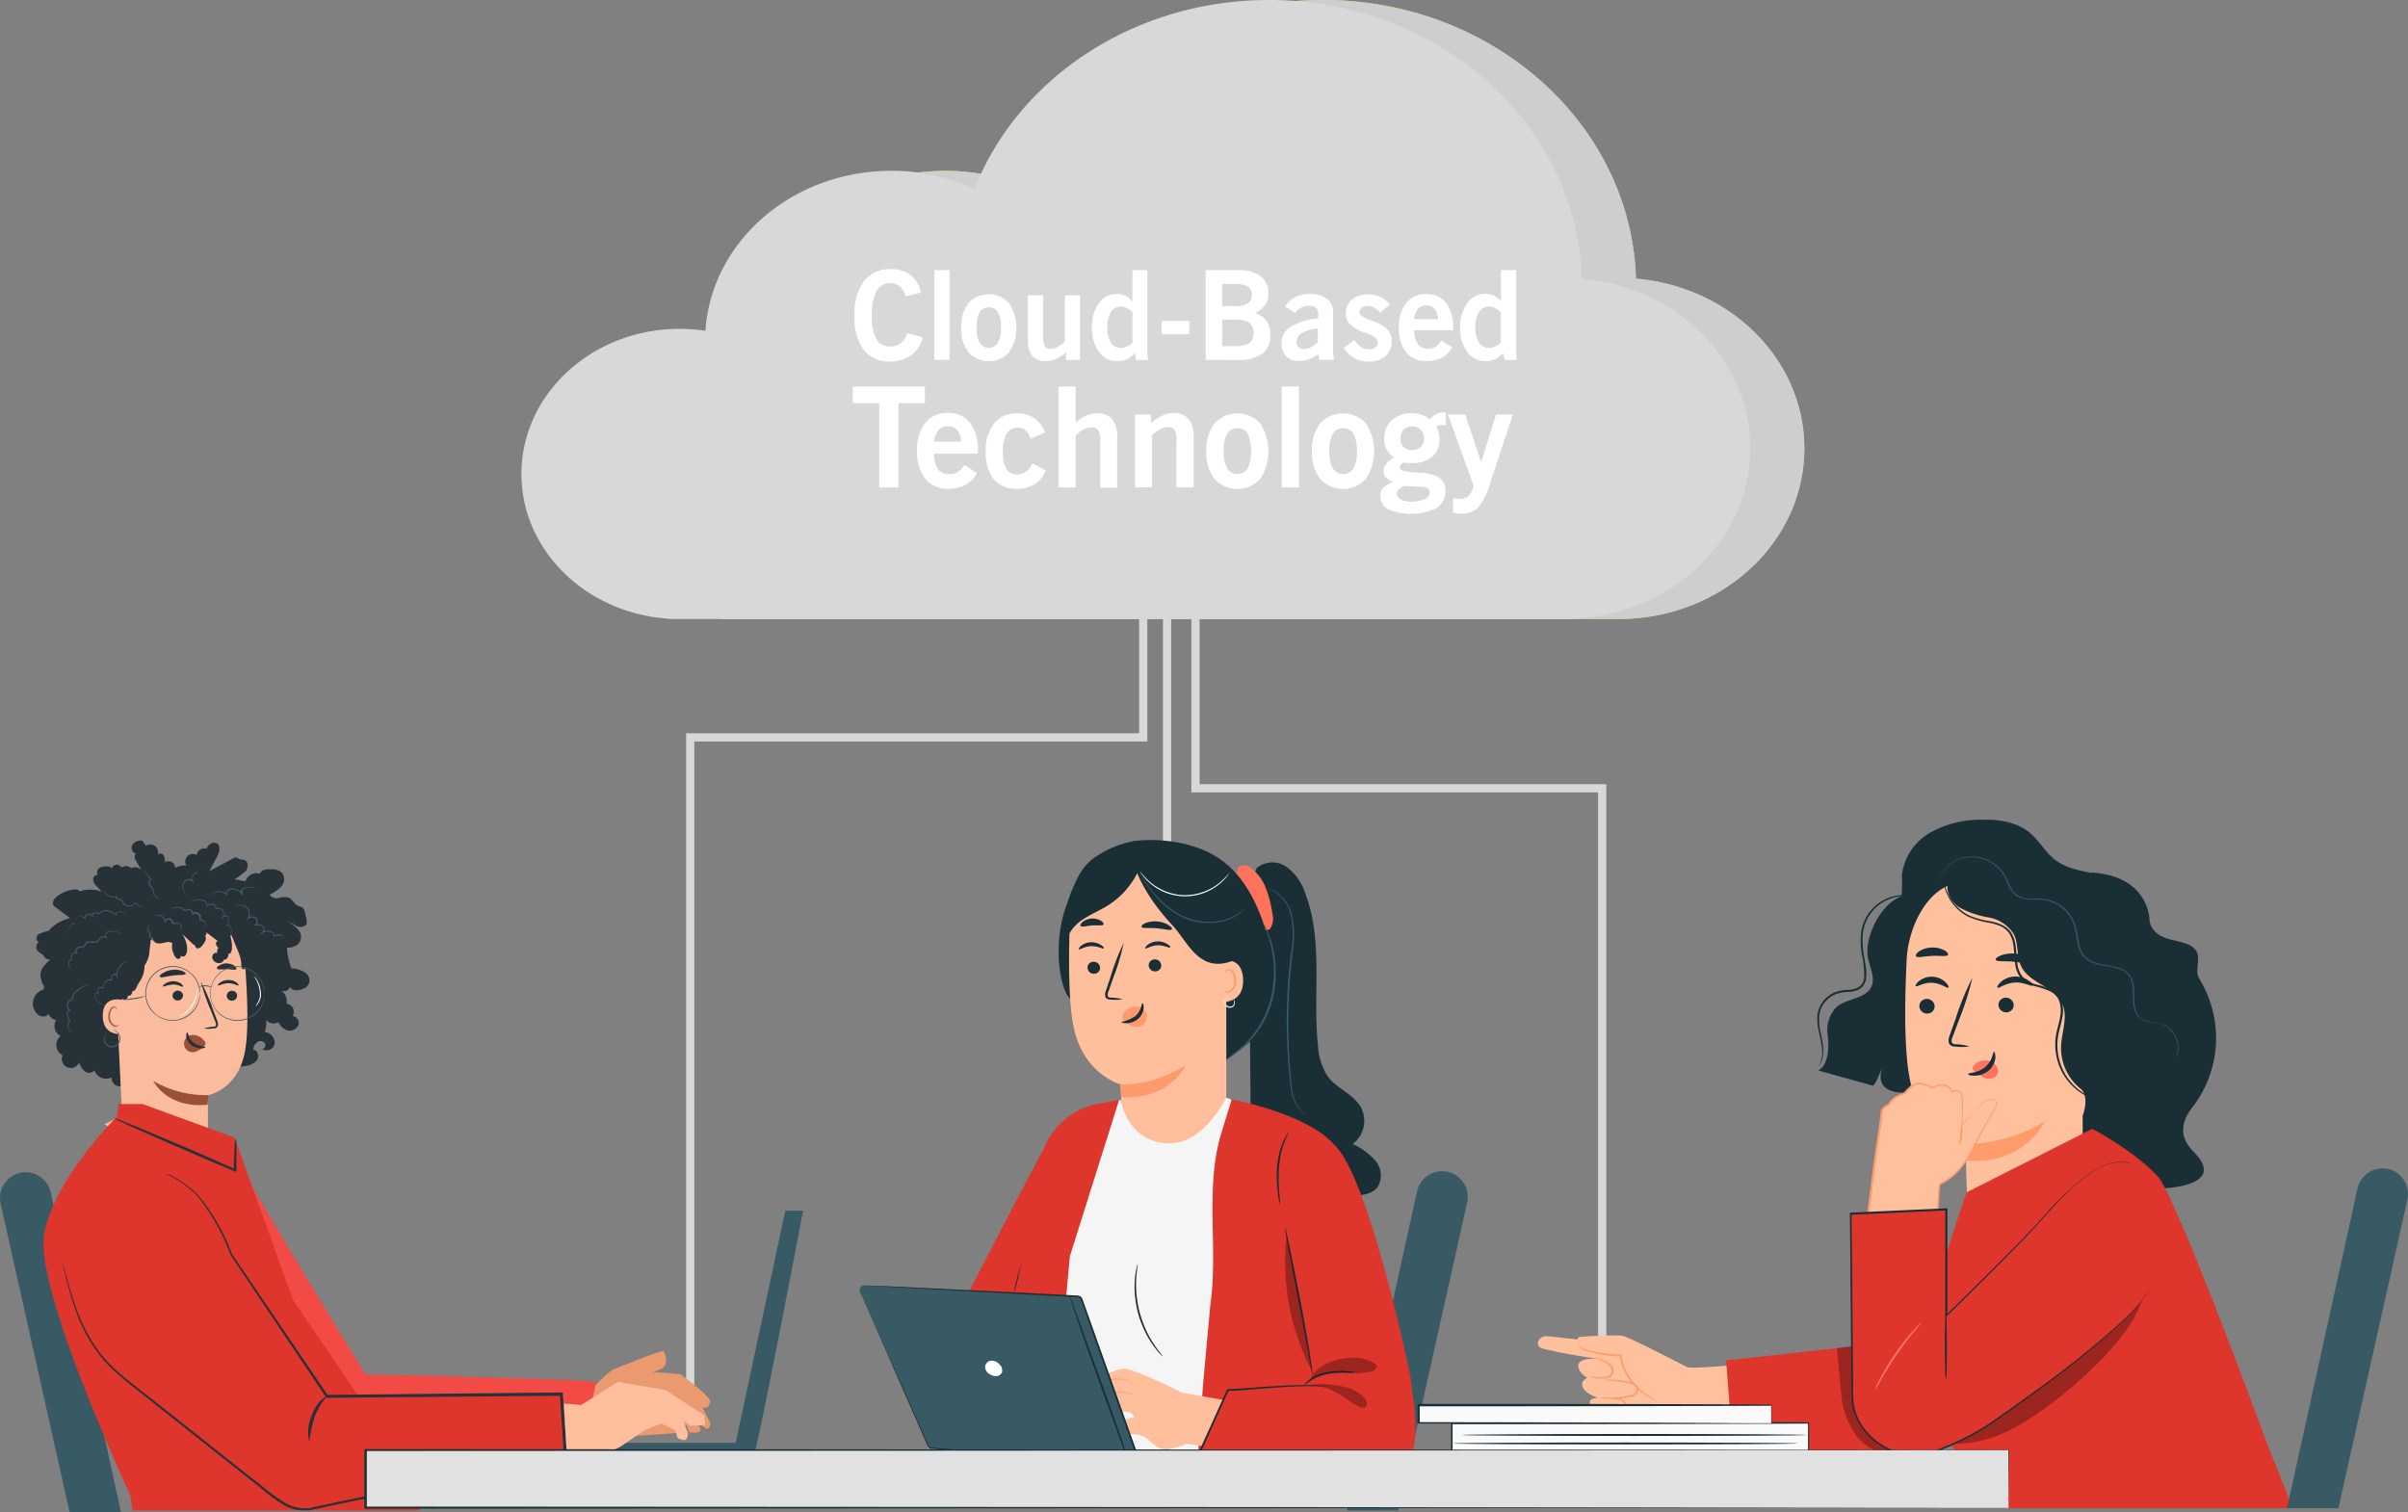 <svg xmlns="http://www.w3.org/2000/svg" width="363.927" height="228.564" viewBox="0 0 363.927 228.564"><rect x="0" y="0" width="363.927" height="228.564" fill="#808080" stroke="none"/><g id="Group_34168" data-name="Group 34168" transform="translate(-0.01 -0.014)"><path id="Path_18143" data-name="Path 18143" d="M297.968,232.628h-1.248V146.254H235.26V112.83h1.24v32.185h61.468Z" transform="translate(-55.193 -26.468)" fill="#d8d8d8"></path><rect id="Rectangle_37931" data-name="Rectangle 37931" width="1.24" height="47.178" transform="translate(175.774 83.193)" fill="#d8d8d8"></rect><path id="Path_18144" data-name="Path 18144" d="M136.73,235.572h-1.24V134.755h68.464V101.92h1.24V136H136.73Z" transform="translate(-31.785 -23.908)" fill="#d8d8d8"></path><path id="Path_18145" data-name="Path 18145" d="M125.94,99.781c0,11.481,9.659,21.01,22.135,21.875v.054H283.548c15.537,0,28.105-11.588,28.074-25.824,0-13.272-11.037-24.362-25.441-25.625-.765-23.964-22.594-42.816-48.732-42.1-19.372.52-36.44,11.825-43.084,28.526A29.689,29.689,0,0,0,181.8,53.965c-14.856,0-27.148,10.585-28.067,24.179a26.436,26.436,0,0,0-3.888-.291C136.648,77.853,125.986,87.673,125.94,99.781Z" transform="translate(-38.921 -28.13)" fill="#ffc727"></path><path id="Path_18146" data-name="Path 18146" d="M125.94,99.781c0,11.481,9.659,21.01,22.135,21.875v.054H283.548c15.537,0,28.105-11.588,28.074-25.824,0-13.272-11.037-24.362-25.441-25.625-.765-23.964-22.594-42.816-48.732-42.1-19.372.52-36.44,11.825-43.084,28.526A29.689,29.689,0,0,0,181.8,53.965c-14.856,0-27.148,10.585-28.067,24.179a26.436,26.436,0,0,0-3.888-.291C136.648,77.853,125.986,87.673,125.94,99.781Z" transform="translate(-38.921 -28.13)" fill="#cecece"></path><path id="Path_18147" data-name="Path 18147" d="M115.22,99.781c0,11.481,9.667,21.01,22.143,21.875v.054H272.836c15.53,0,28.113-11.557,28.105-25.8,0-13.279-11.022-24.385-25.449-25.648-.765-23.964-22.587-42.816-48.725-42.1-19.38.52-36.448,11.825-43.084,28.526a29.689,29.689,0,0,0-12.568-2.725c-14.864,0-27.171,10.578-28.09,24.179a26.436,26.436,0,0,0-3.888-.291C125.935,77.853,115.235,87.673,115.22,99.781Z" transform="translate(-36.406 -28.13)" fill="#d8d8d8"></path><path id="Path_18148" data-name="Path 18148" d="M285.989,310.707H278.22l10.608-48.288a3.882,3.882,0,0,1,7.577,1.691Z" transform="translate(-74.648 -82.381)" fill="#375a64"></path><path id="Path_18149" data-name="Path 18149" d="M212.71,254.82s-18.369,34.527-18.683,37.137c-.253,1.936.589,7.409,2.38,8.052,5,1.806,10.608-.765,15.675-4.539l.765-.566Z" transform="translate(-54.884 -81.311)" fill="#de352c"></path><path id="Path_18150" data-name="Path 18150" d="M212.52,277.966a3.545,3.545,0,0,0,.23-.689l.543-1.883c.459-1.592,1.125-3.781,1.929-6.177s1.607-4.531,2.2-6.077c.283-.765.52-1.347.712-1.829a4.136,4.136,0,0,0,.23-.681,3.167,3.167,0,0,0-.337.643c-.2.413-.467,1.033-.765,1.791-.643,1.531-1.477,3.666-2.3,6.07s-1.439,4.592-1.852,6.207c-.207.765-.36,1.454-.459,1.913a4.455,4.455,0,0,0-.138.712Z" transform="translate(-59.233 -82.674)" fill="#1a2e35"></path><path id="Path_18151" data-name="Path 18151" d="M259.19,244.452l-.39-42.678,1.278-2.5a3.715,3.715,0,0,1,4.493-.115,7.968,7.968,0,0,1,2.763,3.9c2.817,7.233,1.125,15.369,1.959,23.084a9.323,9.323,0,0,0,1.531,4.745c1.4,1.806,3.888,2.633,4.983,4.638a4.393,4.393,0,0,1-1.278,5.5,10,10,0,0,1,3.452,2.533,3.423,3.423,0,0,1,.3,4c-.865,1.14-2.748,1.324-4.3,1.248a61.017,61.017,0,0,1-13.012-2.044,1.921,1.921,0,0,1-1.768-2.3Z" transform="translate(-70.091 -68.088)" fill="#1a2e35"></path><path id="Path_18152" data-name="Path 18152" d="M268.812,237.975a3.467,3.467,0,0,1-1.209-.765,6.368,6.368,0,0,1-1.408-3.62,89.548,89.548,0,0,1-.444-13.111c.092-2.564.306-5.006.566-7.21a14.349,14.349,0,0,0-.161-5.916,5.794,5.794,0,0,0-2.3-3.2,4.209,4.209,0,0,0-.995-.444,1.179,1.179,0,0,0-.375-.069,5.158,5.158,0,0,1,1.309.6,5.8,5.8,0,0,1,2.2,3.169,14.119,14.119,0,0,1,.092,5.825c-.291,2.2-.49,4.654-.589,7.225a82.8,82.8,0,0,0,.528,13.157,6.322,6.322,0,0,0,1.531,3.666,2.84,2.84,0,0,0,.918.589,2.4,2.4,0,0,0,.329.1Z" transform="translate(-70.957 -69.304)" fill="#375a64"></path><path id="Path_18153" data-name="Path 18153" d="M256.247,202.59C256.4,203.187,255.941,202.1,256.247,202.59Z" transform="translate(-69.467 -69.027)" fill="#ff735d"></path><path id="Path_18154" data-name="Path 18154" d="M256.647,199.385a1.378,1.378,0,0,1,1.822,0,6.743,6.743,0,0,1,2.3,3.008,16.217,16.217,0,0,1,1.026,4,2.742,2.742,0,0,1-.344,2.235,1.049,1.049,0,0,1-1.294,0,4,4,0,0,1-1.026-1.163,28.533,28.533,0,0,1-2.87-5.74,3.827,3.827,0,0,1,.39-2.334Z" transform="translate(-69.485 -68.225)" fill="#ff735d"></path><path id="Path_18155" data-name="Path 18155" d="M252.888,208.714c-1.271-4.592-3.4-9.223-7.34-11.879-3.505-2.373-8.519-3.13-12.728-2.656a15.016,15.016,0,0,0-6.085,2.518c-2.38,1.584-3.222,4.508-4.24,7.179-2.028,5.358-1.217,12.353.543,14.19l22.479,9.889c3.7-2.3,7.654-5.289,8.419-9.56C254.388,215.48,253.676,211.561,252.888,208.714Z" transform="translate(-61.294 -67.052)" fill="#1a2e35"></path><path id="Path_18156" data-name="Path 18156" d="M244.7,201.977l-13.922-3.062c-4.439-.321-7.2,5.22-7.34,9.667-.153,4.937-.145,10.976.559,14.634,1.408,7.363,7.141,8.9,7.141,8.9s.268,6.429.383,8.626L238.7,260.07l8.419-19.9V204.564a2.61,2.61,0,0,0-2.426-2.587Z" transform="translate(-61.776 -68.192)" fill="#ffbf9d"></path><path id="Path_18157" data-name="Path 18157" d="M227,218.968a.949.949,0,0,0,.941.926.911.911,0,0,0,.957-.888.957.957,0,0,0-.949-.926.9.9,0,0,0-.949.888Z" transform="translate(-62.631 -72.691)" fill="#1a2e35"></path><path id="Path_18158" data-name="Path 18158" d="M225.295,215.286c.122.122.827-.436,1.845-.467s1.783.459,1.891.329-.077-.276-.406-.505a2.649,2.649,0,0,0-1.531-.413,2.472,2.472,0,0,0-1.462.528C225.333,215,225.233,215.232,225.295,215.286Z" transform="translate(-62.227 -71.788)" fill="#1a2e35"></path><path id="Path_18159" data-name="Path 18159" d="M239.08,218.5a.949.949,0,0,0,.941.926.911.911,0,0,0,.957-.888.949.949,0,0,0-.949-.926.9.9,0,0,0-.949.888Z" transform="translate(-65.465 -72.581)" fill="#1a2e35"></path><path id="Path_18160" data-name="Path 18160" d="M238.415,215.116c.122.122.827-.436,1.845-.467s1.783.459,1.89.329-.069-.276-.406-.505a2.648,2.648,0,0,0-1.531-.413,2.518,2.518,0,0,0-1.462.52C238.453,214.832,238.354,215.062,238.415,215.116Z" transform="translate(-65.305 -71.748)" fill="#1a2e35"></path><path id="Path_18161" data-name="Path 18161" d="M233.1,222.879a6.3,6.3,0,0,0-1.669-.245c-.268,0-.513-.069-.559-.245a1.309,1.309,0,0,1,.145-.765c.222-.643.459-1.309.7-2.013a34.646,34.646,0,0,0,1.569-5.251,34.394,34.394,0,0,0-1.982,5.113c-.237.7-.459,1.378-.674,2.021a1.531,1.531,0,0,0-.107,1.026.658.658,0,0,0,.444.367,1.592,1.592,0,0,0,.444.046A7.2,7.2,0,0,0,233.1,222.879Z" transform="translate(-63.448 -71.819)" fill="#1a2e35"></path><path id="Path_18162" data-name="Path 18162" d="M233.5,241.482l.115,1.845c7.432.452,9.713-4.807,9.713-4.807a18.844,18.844,0,0,1-9.828,2.962Z" transform="translate(-64.156 -77.487)" fill="#ff9a6c"></path><path id="Path_18163" data-name="Path 18163" d="M237.332,227.624a1.638,1.638,0,0,0-1.385-.7,2.135,2.135,0,0,0-1.913,1.026,1.332,1.332,0,0,0-.054.964c.077.153,0,.077.145.184a3.773,3.773,0,0,0,1.531.9,1.615,1.615,0,0,0,1.676-.681,1.638,1.638,0,0,0,0-1.692Z" transform="translate(-64.253 -74.765)" fill="#ff9a6c"></path><path id="Path_18164" data-name="Path 18164" d="M236.879,226.28c-.168,0-.13,1.11-1.056,1.921a5.5,5.5,0,0,1-2.112.888c-.008.122.276.207.765.207a2.732,2.732,0,0,0,1.76-.681,2.38,2.38,0,0,0,.819-1.607C237.085,226.548,236.993,226.272,236.879,226.28Z" transform="translate(-64.205 -74.615)" fill="#1a2e35"></path><path id="Path_18165" data-name="Path 18165" d="M237.658,210.934c.107.276,1.117.107,2.3.214s2.181.406,2.3.145c.069-.115-.107-.375-.505-.628a3.827,3.827,0,0,0-1.745-.551,3.911,3.911,0,0,0-1.806.268C237.818,210.575,237.6,210.789,237.658,210.934Z" transform="translate(-65.129 -70.819)" fill="#1a2e35"></path><path id="Path_18166" data-name="Path 18166" d="M225.631,210.658c.184.23.88,0,1.722-.069s1.569.1,1.73-.145c.069-.122-.054-.352-.375-.559a2.441,2.441,0,0,0-1.416-.337,2.4,2.4,0,0,0-1.362.513C225.639,210.291,225.547,210.536,225.631,210.658Z" transform="translate(-62.302 -70.688)" fill="#1a2e35"></path><path id="Path_18167" data-name="Path 18167" d="M252.25,218.053c.1-.054,4.064-1.485,4.187,2.648s-4.049,3.4-4.057,3.283S252.25,218.053,252.25,218.053Z" transform="translate(-68.555 -72.619)" fill="#ffbf9d"></path><path id="Path_18168" data-name="Path 18168" d="M254,222.782a.788.788,0,0,0,.191.1.765.765,0,0,0,.543,0,1.8,1.8,0,0,0,.765-1.623,2.434,2.434,0,0,0-.23-1.026.834.834,0,0,0-.559-.536.36.36,0,0,0-.421.214c-.054.115,0,.2-.046.207s-.092-.069-.061-.245a.5.5,0,0,1,.153-.26.536.536,0,0,1,.4-.115.987.987,0,0,1,.765.612,2.525,2.525,0,0,1,.291,1.148,1.875,1.875,0,0,1-1,1.814.765.765,0,0,1-.658-.092C254,222.882,254,222.79,254,222.782Z" transform="translate(-68.965 -73.024)" fill="#ff9a6c"></path><path id="Path_18169" data-name="Path 18169" d="M255.415,225.42a.719.719,0,0,1,.176.536.765.765,0,0,1-.268.589.857.857,0,0,1-.765.092.834.834,0,0,1-.566-.551.88.88,0,0,1,.084-.643c.191-.321.452-.367.452-.344a1.17,1.17,0,0,0-.314.413.765.765,0,0,0-.038.52.674.674,0,0,0,.452.406.681.681,0,0,0,.6-.046.612.612,0,0,0,.237-.444A2.658,2.658,0,0,0,255.415,225.42Z" transform="translate(-68.957 -74.337)" fill="#e1e1e1"></path><path id="Path_18170" data-name="Path 18170" d="M222.9,209.271a6.483,6.483,0,0,1,2.687-2.832c1.117-.7,2.342-1.217,3.46-1.921a12.468,12.468,0,0,0,5.273-7.156,7.44,7.44,0,0,0-6.605.337,10.157,10.157,0,0,0-4.378,5.12,15.836,15.836,0,0,0-1,6.735" transform="translate(-61.528 -67.686)" fill="#1a2e35"></path><path id="Path_18171" data-name="Path 18171" d="M248.889,200.422c-3.169-2.786-9-4.148-12.889-2.618.765,3.452,3.505,7.256,5.916,9.828s4.011,7.241,8.993,5.45c.344-.122.765.176,1.064,0a1.294,1.294,0,0,0,.459-.765A11.848,11.848,0,0,0,248.889,200.422Z" transform="translate(-64.742 -67.785)" fill="#1a2e35"></path><path id="Path_18172" data-name="Path 18172" d="M250.908,200.384s0,.054-.084.145-.138.222-.268.383a7.363,7.363,0,0,1-1.209,1.225,8.13,8.13,0,0,1-10.516-.168,7.714,7.714,0,0,1-1.171-1.263,4.312,4.312,0,0,1-.253-.39c-.061-.092-.084-.145-.077-.145a11.626,11.626,0,0,0,1.592,1.7,8.42,8.42,0,0,0,2.143,1.3,8.25,8.25,0,0,0,3,.643,8.35,8.35,0,0,0,3.008-.543,8.266,8.266,0,0,0,2.189-1.24,10.991,10.991,0,0,0,1.646-1.646Z" transform="translate(-65.054 -68.49)" fill="#fff"></path><path id="Path_18173" data-name="Path 18173" d="M253.1,206.015a1.325,1.325,0,0,1-.13.145,4.594,4.594,0,0,1-.413.383,6.651,6.651,0,0,1-1.806,1.041,8.274,8.274,0,0,1-3.062.528,9.445,9.445,0,0,1-3.7-.765,11.947,11.947,0,0,1-3.138-2.1,15.423,15.423,0,0,1-2.059-2.3,18.921,18.921,0,0,1-1.14-1.73c-.13-.214-.214-.383-.276-.5a.767.767,0,0,1-.084-.176.909.909,0,0,1,.115.161l.306.475c.26.406.658,1,1.186,1.692a16.733,16.733,0,0,0,2.067,2.25,12.452,12.452,0,0,0,3.107,2.051,9.583,9.583,0,0,0,3.613.765,8.29,8.29,0,0,0,2.993-.482,6.973,6.973,0,0,0,1.8-.972C252.889,206.191,253.088,206,253.1,206.015Z" transform="translate(-65.045 -68.579)" fill="#375a64"></path><path id="Path_18174" data-name="Path 18174" d="M254.36,231.051a.865.865,0,0,0,.214-.107c.138-.084.337-.2.582-.367a15.811,15.811,0,0,0,2.005-1.569,14.021,14.021,0,0,0,4.248-7.126,16.44,16.44,0,0,0-.122-8.312,15.445,15.445,0,0,0-.888-2.388c-.122-.268-.237-.467-.314-.612s-.122-.207-.13-.2a6.893,6.893,0,0,0,.344.857,17.309,17.309,0,0,1,.765,2.388,16.953,16.953,0,0,1,.046,8.2,14.3,14.3,0,0,1-1.76,4.171,15.13,15.13,0,0,1-2.35,2.87,19.682,19.682,0,0,1-1.929,1.623,8.379,8.379,0,0,0-.712.566Z" transform="translate(-69.05 -70.882)" fill="#375a64"></path><path id="Path_18175" data-name="Path 18175" d="M244.714,302.737l7.853-17.305.337-10.493-5.358-29.421-1.569-.6c-.291.666-3.521,6.644-8.067,6.888-6.888.337-7.876-6.536-7.876-6.536l-.367.061L218.744,257.58l-.214,33.072,1.4,4.187Z" transform="translate(-60.644 -78.989)" fill="#f5f5f5"></path><path id="Path_18176" data-name="Path 18176" d="M255.008,306.535h20.237a26.092,26.092,0,0,0-1.845-8.067s-1.959-42.18-3.062-44.76c-2.5-5.832-16.5-8.458-16.5-8.458l-1.531,4.99c-2.595,8.32-.459,17.527-1.707,26.153l-1.1,12.04-.987,13.815S248.985,301.575,255.008,306.535Z" transform="translate(-67.677 -79.066)" fill="#de352c"></path><path id="Path_18177" data-name="Path 18177" d="M215.183,254.807l-7.853,42.012,10.088-2.71,2.3-25.112,7.44-23.627s-1.393.237-3.192.589A11.067,11.067,0,0,0,215.183,254.807Z" transform="translate(-58.016 -79.094)" fill="#de352c"></path><g id="Group_34161" data-name="Group 34161" transform="translate(180.886 220.55)" opacity="0.3"><path id="Path_18178" data-name="Path 18178" d="M263.015,323.2H273.3a1.386,1.386,0,0,0,.268-.85c-5.113-2.457-10.922-2.87-16.494-3.919a40.916,40.916,0,0,1-8.5-2.151,69.919,69.919,0,0,0,8.289,4.416C258.89,321.592,260.926,322.495,263.015,323.2Z" transform="translate(-248.58 -316.28)"></path></g><path id="Path_18179" data-name="Path 18179" d="M246.585,303.162l-6.253-1.095s-7.264-3.7-8.863-3.628c-1.439.069-7.019,2.855-8.113,3.406a.635.635,0,0,0-.283.283h0a1.11,1.11,0,0,0,.444,1.477l.1.061-.061.145a1.638,1.638,0,0,0-.153.6.765.765,0,0,0,1.339.5l-.237.321a.857.857,0,0,0-.168.444V306a.842.842,0,0,0,.482.827h0a.857.857,0,0,0,.918-.122c.765-.635,2.334-1.906,3.306-1.944a21.609,21.609,0,0,1,3.151.23,1.056,1.056,0,0,1,.89.765h0a57.1,57.1,0,0,0-6.269,2.1,1.531,1.531,0,0,0-.957,1.026c-.1.436.061.918.957.827a38.84,38.84,0,0,0,5.442-1.332,3.871,3.871,0,0,1,2.809.651c1.431,1.3,2.1,1.8,3.513,1.531a11.41,11.41,0,0,0,2.48-.765l2.258.337Z" transform="translate(-61.68 -91.545)" fill="#ffbf9d"></path><path id="Path_18180" data-name="Path 18180" d="M234.021,303.576a8.773,8.773,0,0,0-1.408-.375,7.463,7.463,0,0,0-6.475,1.868,14.3,14.3,0,0,0-.987,1.064,1.532,1.532,0,0,1,.214-.329,6.545,6.545,0,0,1,.7-.811,7.264,7.264,0,0,1,3.062-1.768,7.348,7.348,0,0,1,3.521-.122,6.23,6.23,0,0,1,1.026.314A2.012,2.012,0,0,1,234.021,303.576Z" transform="translate(-62.197 -92.602)" fill="#ff9a6c"></path><path id="Path_18181" data-name="Path 18181" d="M233.152,301.039a5.969,5.969,0,0,0-1.454-.444,6.552,6.552,0,0,0-3.582.551,14.073,14.073,0,0,0-3.062,2.013l-.865.719a2.4,2.4,0,0,1-.329.253,2.03,2.03,0,0,1,.291-.291c.191-.184.475-.444.834-.765a13.073,13.073,0,0,1,3.062-2.067,6.4,6.4,0,0,1,3.651-.52,4.193,4.193,0,0,1,1.079.337c.122.054.214.115.276.145A.262.262,0,0,1,233.152,301.039Z" transform="translate(-61.894 -92.008)" fill="#ff9a6c"></path><path id="Path_18182" data-name="Path 18182" d="M275.062,307.171c9.185-3.284,6.123-13.57,5.932-17.244-.038-.643-6.468-31.335-11.71-35.767,0,0-6.659.7-7.286,3.238l4.386,33.141.88-.038-14.007.827-4.677,10.379S267.309,309.911,275.062,307.171Z" transform="translate(-67.694 -81.156)" fill="#de352c"></path><path id="Path_18183" data-name="Path 18183" d="M266,270.54a4.255,4.255,0,0,0,.115.9c.107.62.245,1.439.421,2.419.4,2.082.926,4.876,1.531,7.952s1.117,5.924,1.493,7.96c.176.98.329,1.791.444,2.411a6.119,6.119,0,0,0,.191.88,4.591,4.591,0,0,0-.084-.9c-.069-.574-.191-1.408-.352-2.434-.314-2.044-.811-4.868-1.408-7.975s-1.171-5.909-1.6-7.937c-.207-.98-.383-1.783-.513-2.4a7.331,7.331,0,0,0-.237-.873Z" transform="translate(-71.781 -84.999)" fill="#1a2e35"></path><path id="Path_18184" data-name="Path 18184" d="M266.138,251.77a3.374,3.374,0,0,0-.26.36,8.824,8.824,0,0,0-.551,1.072,11.244,11.244,0,0,0-.574,1.7,13.78,13.78,0,0,0-.337,2.174,19.136,19.136,0,0,0,.138,3.965,8.1,8.1,0,0,0,.3,1.623,10.147,10.147,0,0,0-.1-1.63,25.842,25.842,0,0,1-.046-3.926,15.574,15.574,0,0,1,.306-2.135,13.228,13.228,0,0,1,.505-1.684C265.87,252.344,266.184,251.793,266.138,251.77Z" transform="translate(-71.398 -80.596)" fill="#1a2e35"></path><path id="Path_18185" data-name="Path 18185" d="M248.906,313.162c3.49,1.316,6.827,2.518,9.9,3.528,1.531.49,3,.957,4.416,1.263s2.732.467,3.949.666a21.079,21.079,0,0,0,5.779.245,6.963,6.963,0,0,0,2.051-.543h-.13l-.4.115a9.419,9.419,0,0,1-1.531.291,21.532,21.532,0,0,1-5.74-.337c-1.2-.207-2.526-.429-3.926-.7a33.85,33.85,0,0,1-4.386-1.286c-3.062-1.01-6.4-2.227-9.889-3.544l-.291-.107,4.592-10.18c2.22-.107,4.256-.306,6.07-.436s3.444-.237,4.768-.276,2.38,0,3.062,0,1.094.107,1.094.077l-.276-.054c-.184,0-.452-.077-.811-.107a28.937,28.937,0,0,0-3.1-.084c-1.339,0-2.947.092-4.784.214s-3.9.306-6.123.4h-.077l-.038.077c-1.4,3.107-3,6.636-4.692,10.379l-.061.138.145.054Z" transform="translate(-67.637 -92.307)" fill="#1a2e35"></path><path id="Path_18186" data-name="Path 18186" d="M269.71,301.182a7.028,7.028,0,0,1,.949-.765,7.171,7.171,0,0,1,2.686-1.064,16.329,16.329,0,0,1,2.924-.2,5.357,5.357,0,0,0,1.225-.046,4.76,4.76,0,0,0-1.225-.161,11.7,11.7,0,0,0-2.977.122,6.352,6.352,0,0,0-2.755,1.186A2.381,2.381,0,0,0,269.71,301.182Z" transform="translate(-72.651 -91.654)" fill="#1a2e35"></path><g id="Group_34162" data-name="Group 34162" transform="translate(196.898 209.236)" opacity="0.3"><path id="Path_18187" data-name="Path 18187" d="M269.883,301.737a13.7,13.7,0,0,1,5.978.2,5.274,5.274,0,0,1,3.107,1.852c.23.329.375.811.1,1.1a.934.934,0,0,1-.98.061,8.959,8.959,0,0,1-1.906-1.179,12.514,12.514,0,0,0-3.153-1.684,6.926,6.926,0,0,0-3.528-.3" transform="translate(-269.5 -301.499)"></path></g><g id="Group_34163" data-name="Group 34163" transform="translate(197.878 205.227)" opacity="0.3"><path id="Path_18188" data-name="Path 18188" d="M270.78,299.773a5.357,5.357,0,0,1,2.847-2.717c2.227-.857,4.814-1.248,6.888,0,.222.13.459.314.475.566s-.36.6-.7.7a12.329,12.329,0,0,1-4.409.184,7.141,7.141,0,0,0-4.294.765" transform="translate(-270.78 -296.26)"></path></g><g id="Group_34164" data-name="Group 34164" transform="translate(194.234 186.666)" opacity="0.3"><path id="Path_18189" data-name="Path 18189" d="M270.076,292.607a35.766,35.766,0,0,1-3.827-20.6Z" transform="translate(-266.019 -272.01)"></path></g><path id="Path_18190" data-name="Path 18190" d="M243.148,321.928l-.268-.222c-5.557-4.554-11.932-6.123-19.464-8.572a66.877,66.877,0,0,0-8.6-2.051,14.542,14.542,0,0,0-14.336,5.848,49.143,49.143,0,0,0-3.238,5Z" transform="translate(-55.649 -94.459)" fill="#1a2e35"></path><path id="Path_18191" data-name="Path 18191" d="M240.544,291.744c.038-.038-.536-.651-1.286-1.768a15.163,15.163,0,0,1-1.163-2.044,18.022,18.022,0,0,1-1-2.709,17.081,17.081,0,0,1-.513-2.832,16.7,16.7,0,0,1-.046-2.357c.077-1.347.268-2.166.214-2.174a2.066,2.066,0,0,0-.168.566,6.824,6.824,0,0,0-.13.681c-.038.268-.092.566-.115.911a14.406,14.406,0,0,0,0,2.388,16.742,16.742,0,0,0,.5,2.893,17.047,17.047,0,0,0,1.041,2.74,14.477,14.477,0,0,0,1.232,2.051c.191.283.4.52.566.765a5.765,5.765,0,0,0,.459.52A3.3,3.3,0,0,0,240.544,291.744Z" transform="translate(-64.809 -86.717)" fill="#1a2e35"></path><path id="Path_18192" data-name="Path 18192" d="M192.345,306.156a.712.712,0,0,0,.62.436l29.85,2.556,13.333,2.3a.765.765,0,0,0,.36-1.424l-12.384-2.87a.765.765,0,0,1-.475-.459l-8-22.564a.765.765,0,0,0-.658-.49L182.877,282a.765.765,0,0,0-.712,1.033Z" transform="translate(-52.1 -87.688)" fill="#375a64"></path><path id="Path_18193" data-name="Path 18193" d="M182.52,283.961c.214.5.467,1.072.765,1.722l4.845,11.083c1.033,2.35,2.166,4.944,3.391,7.738l.459,1.056.237.536a.9.9,0,0,0,.406.505.827.827,0,0,0,.321.1h.306l.6.054,1.209.1,5.036.436,22.747,1.967,6.888,1.186,3.551.612,1.791.306.9.153a1.21,1.21,0,0,0,.505,0,.857.857,0,0,0,.467-.276.873.873,0,0,0,.184-.811.888.888,0,0,0-.582-.6h0L224.1,307.015a.612.612,0,0,1-.421-.452l-.253-.719c-.168-.482-.344-.957-.513-1.431-.337-.957-.674-1.9-1-2.84-.666-1.868-1.316-3.712-1.959-5.511-1.286-3.6-2.51-7.057-3.674-10.325l-.436-1.217a4,4,0,0,0-.245-.62.842.842,0,0,0-.612-.367l-2.5-.13-4.745-.237-8.419-.413-12.093-.582-3.253-.138h-.842l.842.054,3.245.191,12.093.658,8.419.452,4.738.253,2.48.13a.651.651,0,0,1,.444.268,3.645,3.645,0,0,1,.222.566l.429,1.217,3.651,10.333q.964,2.71,1.952,5.518c.337.934.674,1.883,1.01,2.84l.505,1.431.253.719a.926.926,0,0,0,.6.628h0l12.407,2.87a.589.589,0,0,1,.4.406.582.582,0,0,1-.13.551.574.574,0,0,1-.314.184.9.9,0,0,1-.4,0l-.9-.153-1.791-.306-3.551-.612-6.942-1.186h0l-22.763-1.929L195,306.693l-1.209-.107-.6-.046a1.394,1.394,0,0,1-.536-.1.719.719,0,0,1-.314-.4l-.237-.536c-.153-.36-.314-.712-.467-1.056l-3.414-7.73c-2.09-4.692-3.758-8.419-4.906-11.045-.291-.643-.543-1.217-.765-1.714l-.314-.689a1.148,1.148,0,0,1-.161-.574.765.765,0,0,1,.467-.62,1.752,1.752,0,0,1,.276-.054.621.621,0,0,0-.283,0,.765.765,0,0,0-.513.643,1.232,1.232,0,0,0,.161.6Z" transform="translate(-52.08 -87.69)" fill="#1a2e35"></path><path id="Path_18194" data-name="Path 18194" d="M223.779,285.079c.207.658.513,1.6.911,2.763.765,2.3,1.913,5.526,3.192,9.047l3.276,9.009c.406,1.125.765,2.051,1,2.732.107.3.2.543.276.765a1.414,1.414,0,0,0,.115.253.875.875,0,0,0-.061-.268l-.23-.765c-.2-.658-.513-1.6-.9-2.763-.765-2.3-1.921-5.526-3.2-9.047l-3.276-9.009-1-2.748-.283-.765a1.417,1.417,0,0,0-.115-.253,1.316,1.316,0,0,0,.061.276Z" transform="translate(-61.805 -88.164)" fill="#1a2e35"></path><path id="Path_18195" data-name="Path 18195" d="M207.65,296.868a1.477,1.477,0,0,1,1.271.536,1.163,1.163,0,0,1,.4,1.232.972.972,0,0,1-.765.551,1.591,1.591,0,0,1-.964-.214,1.4,1.4,0,0,1-.819-1.064A1.01,1.01,0,0,1,207.65,296.868Z" transform="translate(-57.884 -91.175)" fill="#fff"></path><path id="Path_18196" data-name="Path 18196" d="M15.291,259.751h0a3.881,3.881,0,0,1,4.631,2.947l10.624,48.327H22.777L12.344,264.336a3.88,3.88,0,0,1,2.947-4.585Z" transform="translate(-12.25 -82.446)" fill="#375a64"></path><g id="Group_34165" data-name="Group 34165" transform="translate(18.831 132.077)" opacity="0.8"><path id="Path_18197" data-name="Path 18197" d="M54.933,236.663H50.57l4.355-18.193Z" transform="translate(-40.069 -204.86)" fill="#363f42"></path><path id="Path_18198" data-name="Path 18198" d="M51,201.07h3.636a.6.6,0,0,1,.589.589v10.333a.6.6,0,0,1-.589.589H52.451a.9.9,0,0,1-.765-.551l-1.056-2.962a3.827,3.827,0,0,1-.2-1.133v-6.276A.589.589,0,0,1,51,201.07Z" transform="translate(-40.036 -200.778)" fill="#c0ced0"></path><path id="Path_18199" data-name="Path 18199" d="M38.381,200.69h4.753a1.47,1.47,0,0,1,1.485,1.462v6.888a6.506,6.506,0,0,0,.765,2.725l.88,1.531c.4.7.069,1.271-.765,1.271H40.715a2.8,2.8,0,0,1-2.22-1.3l-.88-1.531a6.506,6.506,0,0,1-.765-2.725v-6.888a1.47,1.47,0,0,1,1.531-1.431Z" transform="translate(-36.85 -200.688)" fill="#c0ced0"></path></g><g id="freepik--character-2--inject-20" transform="translate(4.978 127.08)"><path id="Path_18200" data-name="Path 18200" d="M20.929,216.279a.941.941,0,0,1-.62-1.186,1,1,0,0,1,.237-.4c-.482-.268-.352-1.026,0-1.431s.918-.651,1.225-1.125a1.133,1.133,0,0,1-1.347-.88.39.39,0,0,1,0-.1.918.918,0,0,1-1-.85.9.9,0,0,1,.413-.842c-.528-.046-.482-.9-.046-1.186a10.042,10.042,0,0,1,1.493-.5,6.077,6.077,0,0,1,3.253-1.906l-2.12-1.584a1.14,1.14,0,0,1-.429-.444c-.191-.421.138-.9.49-1.194a4.967,4.967,0,0,1,2.687-1.11c.306,0,.7,0,.8.306a4.469,4.469,0,0,1,2.151-.237,1.676,1.676,0,0,1,1.148.344,3.344,3.344,0,0,0-.765-.949,1.424,1.424,0,0,1-.482-1.072c.038-.406.52-.765.857-.528-.375-.176-.321-.765,0-1.049a1.867,1.867,0,0,1,1.186-.3c.283,0,.658.046.765.321a.8.8,0,0,1,1.493-.122,1.01,1.01,0,0,1,1.424.084h0a1.286,1.286,0,0,1,1.753.513,1.126,1.126,0,0,1,.077.168l-1.125-1.891c-.222-.36-.253-1.026.161-.98a.911.911,0,0,1-.765-1.041.934.934,0,0,1,.1-.291,1.531,1.531,0,0,1,1.531-.643l.52.765a1.171,1.171,0,0,1,1.791,1.3.612.612,0,0,1,.85.115l.046.069a1.86,1.86,0,0,1,.176,1.018,1,1,0,0,1,1.385.276,1.1,1.1,0,0,1,.168.551,3.261,3.261,0,0,1,1.7-.352,1.163,1.163,0,0,1,.39-1.592,1.186,1.186,0,0,1,1.163,0,1.14,1.14,0,0,1,1.286-.972,1,1,0,0,1,.207.046c.184-.689,1.087-1.194,1.638-.765s.26,1.37-.084,2.021l-1.133,2.12,3.689-1.982a.689.689,0,0,1,.367-.107c.176,0,.306.184.459.26a3.581,3.581,0,0,0,.765.13c.651.2.643,1.194.191,1.707a16,16,0,0,1-1.638,1.225l1.646.306a1.669,1.669,0,0,1,2.051-1.163h.107c.23-.6,1.033-.689,1.684-.658a2.3,2.3,0,0,1,1.623.482,1.6,1.6,0,0,1,0,2.028,4.592,4.592,0,0,1-1.783,1.271c.107.49.765.635,1.24.574a2.993,2.993,0,0,1,1.531-.1c.643.245.911,1.072,1.531,1.3a3.062,3.062,0,0,1,.582.191,1.186,1.186,0,0,1,.4.765c.084.36.161.712.237,1.064a1.278,1.278,0,0,1,.046.536c-.115.582-.926.765-1.531.482a6.888,6.888,0,0,0-1.6-.765,4.409,4.409,0,0,1,2.013,1.531,1.544,1.544,0,0,1-.559,2.2c-.811.291-1.623-.421-2.243-1.056s-1.454-1.309-2.243-.941" transform="translate(-18.909 -194.159)" fill="#263238"></path><path id="Path_18201" data-name="Path 18201" d="M21.957,218.932a1.049,1.049,0,0,0-1.439.367,1.087,1.087,0,0,0-.153.551,2.212,2.212,0,0,0-1.531,2.732,2.235,2.235,0,0,0,.689,1.064c.49.406,1.447.421,1.531-.2a1.73,1.73,0,0,0,1.217,1.049,1.661,1.661,0,0,0,.536,2.3l.13.069a1.768,1.768,0,0,0-.237,2.487,1.875,1.875,0,0,0,.543.436,1.367,1.367,0,1,0,2.5,1.117h0a2.832,2.832,0,0,0,.9,1.347,1,1,0,0,0,1.393-.191v-.046a1.868,1.868,0,0,0,2.3,1.248,1.76,1.76,0,0,0,.329-.138,1.194,1.194,0,0,0,2.35.413l3.062.237a10.2,10.2,0,0,0,2.051,0,5.488,5.488,0,0,0,2.472-.85,1.983,1.983,0,0,1,.765-.375,2.044,2.044,0,0,1,.926.23,5.021,5.021,0,0,0,4.845-.765,2.632,2.632,0,0,1,.674-.444,2.3,2.3,0,0,1,.918-.054,9.185,9.185,0,0,0,2.243-.122,2.434,2.434,0,0,0,1.669-.9c.344-.559.069-1.531-.582-1.531a1.424,1.424,0,0,1,.574-1.117.827.827,0,0,1,1.14.054.612.612,0,0,1-.36.964,1.255,1.255,0,0,0,1.73-.429,1.378,1.378,0,0,0,.168-.459,1.7,1.7,0,0,0-1.531-1.707,3.758,3.758,0,0,0,.214-1.86,1.393,1.393,0,0,0,1.852.375,2.419,2.419,0,0,0,1.378,1.248,1.431,1.431,0,0,0,1.638-.765,1.026,1.026,0,0,0-.574-1.332,1.7,1.7,0,0,0-.283-.069,1.225,1.225,0,0,0-.406-1.684,1.4,1.4,0,0,0-.52-.176,1.929,1.929,0,0,0-.987-2.112.98.98,0,0,0,1.531-.429c.344.658,1.316.589,1.982.268a1.332,1.332,0,0,0,.949-1.37,1.439,1.439,0,0,0-.475-.926,3.689,3.689,0,0,0-2.235-.765,9.751,9.751,0,0,1-.689-3.161,1.9,1.9,0,0,0,2.067-1.378l-4.485-2.778s-10.356-1.6-10.715-1.6S21.957,218.9,21.957,218.9a1.24,1.24,0,0,1-1.745-.176c-.046-.054-.077-.107-.115-.161a2,2,0,0,1,.184-2.051,5.909,5.909,0,0,1,1.584-1.531,2.947,2.947,0,0,1-1.952-.612,1.079,1.079,0,0,1-.291-1.194c.245-.6.934-.559,1.385-.9a2.648,2.648,0,0,0,.566-.765" transform="translate(-18.751 -197.348)" fill="#263238"></path><path id="Path_18202" data-name="Path 18202" d="M48.522,239.958v-3.827s4.722-.827,5.656-7c.513-3.062.283-8.128,0-12.246-.253-3.7-2.74-8.22-6.422-7.807l-11.481,2.993a2.166,2.166,0,0,0-1.913,2.3L35.541,239.2l-2.671,1.332s2.855,1.607,2.84,1.615,2.656,7.792,10.271,5.365c1.531-.482,2.189-2.135,2.48-3.827h.046" transform="translate(-22.063 -197.654)" fill="#fabc9d"></path><path id="Path_18203" data-name="Path 18203" d="M58.59,224.5a.765.765,0,0,1-.689.8h-.054a.765.765,0,0,1-.819-.674.237.237,0,0,1,0-.077.8.8,0,0,1,1.584-.1Z" transform="translate(-27.731 -201.11)" fill="#263238"></path><path id="Path_18204" data-name="Path 18204" d="M58.394,222.5c-.1.107-.7-.337-1.531-.329s-1.531.444-1.577.337.061-.23.329-.436a2.212,2.212,0,0,1,1.255-.39,2.135,2.135,0,0,1,1.24.383C58.356,222.269,58.44,222.453,58.394,222.5Z" transform="translate(-27.32 -200.616)" fill="#263238"></path><path id="Path_18205" data-name="Path 18205" d="M47.906,224.463a.794.794,0,0,1-1.577.145.314.314,0,0,1,0-.084.8.8,0,0,1,1.584-.1Z" transform="translate(-25.22 -201.103)" fill="#263238"></path><path id="Path_18206" data-name="Path 18206" d="M47.452,222.749c-.1.107-.7-.337-1.531-.329a10.543,10.543,0,0,0-1.531.337c0-.107.054-.23.321-.429a2.166,2.166,0,0,1,1.255-.4,2.09,2.09,0,0,1,1.232.39C47.452,222.542,47.52,222.749,47.452,222.749Z" transform="translate(-24.766 -200.675)" fill="#263238"></path><path id="Path_18207" data-name="Path 18207" d="M52.372,229.087a6.078,6.078,0,0,1,1.385-.268c.214,0,.413-.061.452-.214a1.125,1.125,0,0,0-.145-.643c-.214-.52-.429-1.072-.651-1.653A28.488,28.488,0,0,1,51.92,222a28.7,28.7,0,0,1,1.822,4.194c.214.582.429,1.133.628,1.661a1.209,1.209,0,0,1,.107.85.52.52,0,0,1-.344.321,2.046,2.046,0,0,1-.367.061A5.657,5.657,0,0,1,52.372,229.087Z" transform="translate(-26.533 -200.691)" fill="#263238"></path><path id="Path_18208" data-name="Path 18208" d="M50.827,243.761a15.8,15.8,0,0,1-8.3-2.151s2.036,4.225,8.22,3.6Z" transform="translate(-24.33 -205.292)" fill="#995037"></path><path id="Path_18209" data-name="Path 18209" d="M51.694,233.481a2.128,2.128,0,0,0-1.768-.941,1.293,1.293,0,0,0-1.316,1.286,1.255,1.255,0,0,0,.222.765,1.332,1.332,0,0,0,1.408.513,3.061,3.061,0,0,0,1.271-.765,1.041,1.041,0,0,0,.276-.329.459.459,0,0,0,0-.444" transform="translate(-25.756 -203.164)" fill="#995037"></path><path id="Path_18210" data-name="Path 18210" d="M49.19,232.049c.145,0,.153.918.941,1.531s1.776.536,1.783.666-.214.184-.628.2a2.35,2.35,0,0,1-1.492-.505,2.1,2.1,0,0,1-.765-1.316C49.006,232.271,49.129,232.011,49.19,232.049Z" transform="translate(-25.854 -203.048)" fill="#263238"></path><path id="Path_18211" data-name="Path 18211" d="M47.71,220.275c-.084.23-.934.122-1.936.253s-1.8.406-1.936.2.084-.321.406-.543a3.2,3.2,0,0,1,1.431-.513,3.138,3.138,0,0,1,1.531.168C47.557,219.985,47.779,220.161,47.71,220.275Z" transform="translate(-24.627 -200.137)" fill="#263238"></path><path id="Path_18212" data-name="Path 18212" d="M58.022,219.274c-.153.191-.765,0-1.447,0s-1.3.13-1.431-.069,0-.291.291-.467a1.959,1.959,0,0,1,1.163-.329,2.021,2.021,0,0,1,1.156.375C58.007,218.976,58.084,219.19,58.022,219.274Z" transform="translate(-27.277 -199.848)" fill="#263238"></path><path id="Path_18213" data-name="Path 18213" d="M33.455,219.546a1.033,1.033,0,0,0,.291,1.179.765.765,0,0,0,1.01-.276c.268.36.888,0,.765-.482.329.191.765-.26.666-.681.39.153.612-.475.827-.9a6.16,6.16,0,0,1,.39-.635,4.3,4.3,0,0,0,.643-2.3,4.286,4.286,0,0,0,.765-2.3L39,211.631l.291-.36a.834.834,0,0,0,.551.765,1.76,1.76,0,0,0,.934,0l.918-.176.566.168a2.357,2.357,0,0,0,.168,1.531,1.531,1.531,0,0,0,.528.834.436.436,0,0,0,.574-.222.444.444,0,0,0,0-.245.49.49,0,0,0,.689,0l.061-.084a1.646,1.646,0,0,0,.207-.949,4.079,4.079,0,0,0-.765-2.243l1.584,1.493a.765.765,0,0,0,.39.237.436.436,0,0,0,.4.475h.054a1.148,1.148,0,0,0,.6-.406c.39-.406.765-1.094.452-1.531a.344.344,0,0,0,.184-.459v-.046l1.8,1.378c-.176-.1-.383.184-.337.413a.987.987,0,0,0,.375.536,1.431,1.431,0,0,0-.214.865c-.321-.3-.819.245-.712.7a1.026,1.026,0,0,0,.957.765.765.765,0,0,0,.8-.52c.4.077.765-.467.643-.918.291.2.543-.314.566-.765a5.671,5.671,0,0,0-.314-2.112c0,.107.1.191.176.138a.153.153,0,0,0,0-.222h0l1.01,2.487a5.917,5.917,0,0,1,.551,2.074c0,.3,0,.7.283.765a.367.367,0,0,0,.2-.054,3.7,3.7,0,0,0,1.638-1.891,2.87,2.87,0,0,0,.26-.873,13.012,13.012,0,0,0-.253-1.891,7.655,7.655,0,0,0-.046-.842,2.8,2.8,0,0,0-.651-1.11,8.769,8.769,0,0,0-3.306-2.763c-.765-.276-1.653-.268-2.449-.551a14.341,14.341,0,0,1-1.439-.658,12.246,12.246,0,0,0-6.269-.888,10.1,10.1,0,0,0-3.475.811,12.078,12.078,0,0,0-3.268,2.5,18.707,18.707,0,0,0-3.827,5.151,9.07,9.07,0,0,0-.926,5.09c.26,1.745,1.332,3.383,2.8,3.735l.574-.658" transform="translate(-21.179 -196.56)" fill="#263238"></path><path id="Path_18214" data-name="Path 18214" d="M35.956,225.678c-.084,0-3.437-1.11-3.406,2.342s3.483,2.7,3.483,2.6S35.956,225.678,35.956,225.678Z" transform="translate(-21.988 -201.514)" fill="#fabc9d"></path><path id="Path_18215" data-name="Path 18215" d="M35.212,229.654a.972.972,0,0,1-.161.092.559.559,0,0,1-.444,0,1.477,1.477,0,0,1-.7-1.324,1.944,1.944,0,0,1,.161-.857.7.7,0,0,1,.444-.467.321.321,0,0,1,.36.161c.046.1,0,.161.046.168s.069-.054,0-.2a.36.36,0,0,0-.138-.214.459.459,0,0,0-.329-.084.85.85,0,0,0-.62.536,2.028,2.028,0,0,0-.2.964,1.531,1.531,0,0,0,.888,1.531.658.658,0,0,0,.543-.1A.23.23,0,0,0,35.212,229.654Z" transform="translate(-22.24 -201.846)" fill="#a96651"></path><path id="Path_18216" data-name="Path 18216" d="M49.178,223.049a6.292,6.292,0,0,0-.153-.987,4.041,4.041,0,0,0-4.975-2.855l-.352.107a3.927,3.927,0,0,0-1.01.551,3.826,3.826,0,0,0-.842.85,3.965,3.965,0,0,0,0,4.738,3.551,3.551,0,0,0,.842.85,3.49,3.49,0,0,0,1.01.543,4.049,4.049,0,0,0,2.112.184,3.972,3.972,0,0,0,1.692-.765,4.034,4.034,0,0,0,1.531-2.2,6.255,6.255,0,0,0,.153-1,1.477,1.477,0,0,1,0,.26,2.143,2.143,0,0,1,0,.314,2.732,2.732,0,0,1-.077.436,4.118,4.118,0,0,1-5.358,2.893,3.827,3.827,0,0,1-1.049-.559,3.881,3.881,0,0,1-.949-.865,4.171,4.171,0,0,1,0-4.921,4.294,4.294,0,0,1,1.936-1.439,4.1,4.1,0,0,1,3.919.612,4.011,4.011,0,0,1,1.531,2.3,2.8,2.8,0,0,1,.077.429,2.153,2.153,0,0,1,0,.314,1.172,1.172,0,0,1-.038.214Z" transform="translate(-23.959 -199.972)" fill="#465b65"></path><path id="Path_18217" data-name="Path 18217" d="M61.9,223.053a6.291,6.291,0,0,0-.153-.987,4.034,4.034,0,0,0-4.937-2.855l-.352.107a3.825,3.825,0,0,0-1.01.551,3.727,3.727,0,0,0-.85.85,3.988,3.988,0,0,0,0,4.738,3.583,3.583,0,0,0,.88.85,3.4,3.4,0,0,0,1.01.543,4.026,4.026,0,0,0,2.1.184,3.957,3.957,0,0,0,1.7-.765,4.018,4.018,0,0,0,1.531-2.2,6.254,6.254,0,0,0,.153-1,.765.765,0,0,1,0,.26,1.079,1.079,0,0,1,0,.314,2.725,2.725,0,0,1-.069.436,4.118,4.118,0,0,1-3.215,3.062,4.064,4.064,0,0,1-2.181-.168,3.88,3.88,0,0,1-1.056-.559,4,4,0,0,1-.88-.88,4.112,4.112,0,1,1,7.279-3.483,2.778,2.778,0,0,1,.069.429,1.079,1.079,0,0,1,0,.314A1.17,1.17,0,0,1,61.9,223.053Z" transform="translate(-26.964 -199.976)" fill="#465b65"></path><path id="Path_18218" data-name="Path 18218" d="M53.43,223.01c0,.046-.413-.115-.926-.13s-.918.107-.934.069a1.408,1.408,0,0,1,.941-.222,1.424,1.424,0,0,1,.918.283Z" transform="translate(-26.45 -200.859)" fill="#465b65"></path><path id="Path_18219" data-name="Path 18219" d="M39.93,224.878a6.712,6.712,0,0,1-1.722.444,7.218,7.218,0,0,1-1.768.122c0-.046.765-.122,1.745-.283S39.93,224.84,39.93,224.878Z" transform="translate(-22.901 -201.365)" fill="#465b65"></path><path id="Path_18220" data-name="Path 18220" d="M50.3,223.51a2.243,2.243,0,0,1,0,.765,4.883,4.883,0,0,1-.674,1.73,4.187,4.187,0,0,1-1.3,1.339.941.941,0,0,1-.765.168,1.906,1.906,0,0,0,.7-.253,4.593,4.593,0,0,0,1.225-1.332,5.465,5.465,0,0,0,.7-1.676C50.262,223.8,50.277,223.51,50.3,223.51Z" transform="translate(-25.51 -201.045)" fill="#fff"></path><path id="Path_18221" data-name="Path 18221" d="M62.663,225.538a6.347,6.347,0,0,1,.329-.643,3.268,3.268,0,0,0,.276-.765,2.686,2.686,0,0,0,0-.926,4.983,4.983,0,0,0-.49-1.646c-.207-.383-.421-.574-.4-.589s.061,0,.161.122a1.982,1.982,0,0,1,.337.421,4.416,4.416,0,0,1,.543,1.669,2.679,2.679,0,0,1,0,.987,2.939,2.939,0,0,1-.314.765A2.3,2.3,0,0,1,62.663,225.538Z" transform="translate(-28.986 -200.448)" fill="#fff"></path><path id="Path_18222" data-name="Path 18222" d="M33.565,231.883l-.222.138a1.186,1.186,0,0,0-.4.628.987.987,0,0,0,.214.964,1.156,1.156,0,0,0,1.14.337,1.232,1.232,0,0,0,.765-1.531,1.086,1.086,0,0,0-.153-.314,1.592,1.592,0,0,0-.528-.482c-.153-.084-.245-.107-.245-.122a.566.566,0,0,1,.276.069,1.416,1.416,0,0,1,.589.475,1.34,1.34,0,0,1,.237,1.087,1.37,1.37,0,0,1-.911,1.01,1.3,1.3,0,0,1-1.294-.39,1.079,1.079,0,0,1-.26-.559,1.156,1.156,0,0,1,.513-1.125A.467.467,0,0,1,33.565,231.883Z" transform="translate(-22.039 -202.92)" fill="#465b65"></path><path id="Path_18223" data-name="Path 18223" d="M50.926,210.461a.9.9,0,0,0,.237-.444.612.612,0,0,0-.153-.52.651.651,0,0,0-.658-.168l-.145.054.061-.145a.666.666,0,0,0-.184-.765.643.643,0,0,0-.85,0l-.115-.107.046-.092a.4.4,0,0,0-.054-.321.429.429,0,0,0-.283-.176.658.658,0,0,0-.344,0,.964.964,0,0,1-.39.084c-.161,0-.23-.153-.321-.207a1.484,1.484,0,0,0-.26-.161,1.385,1.385,0,0,0-.551-.13,1.531,1.531,0,0,0-.811.191c-.168.1-.245.184-.26.176a.7.7,0,0,1,.23-.222,1.531,1.531,0,0,1,1.745,0c.1.077.168.176.253.184a1.24,1.24,0,0,0,.329-.092.941.941,0,0,1,.413,0,.635.635,0,0,1,.383.237.528.528,0,0,1,.069.467.582.582,0,0,1-.069.138l-.115-.107a.774.774,0,0,1,1.263.9l-.084-.092a.765.765,0,0,1,.765.23.7.7,0,0,1,0,.957.329.329,0,0,1-.145.138Z" transform="translate(-25.118 -197.227)" fill="#465b65"></path><path id="Path_18224" data-name="Path 18224" d="M55.668,211.112a1.018,1.018,0,0,0,.291-.429.72.72,0,0,0,0-.589.85.85,0,0,0-.6-.436h-.115l.077-.092a.918.918,0,0,0,.26-.834.505.505,0,0,0-.306-.352.4.4,0,0,0-.452.061l-.444.467.321-.559a.77.77,0,0,0-.49-1.133.865.865,0,0,0-.52.054l-.176.092.077-.184a.505.505,0,0,0-.383-.6H53.15a1.217,1.217,0,0,0-.811.2l-.153.084.038-.153a.589.589,0,0,0-.184-.551,1,1,0,0,0-.536-.23,2.679,2.679,0,0,0-.987,0,4.11,4.11,0,0,0-.827.3,1.035,1.035,0,0,1,.191-.138,2.5,2.5,0,0,1,.612-.245,2.763,2.763,0,0,1,1.033-.054,1.194,1.194,0,0,1,.589.253.7.7,0,0,1,.237.681l-.1-.084a1.531,1.531,0,0,1,.911-.222.765.765,0,0,1,.452.268.566.566,0,0,1,.092.551l-.1-.1a.918.918,0,0,1,1.232.429v.054a.98.98,0,0,1-.061.8l-.122-.092a.574.574,0,0,1,.62-.092.7.7,0,0,1,.39.452,1.064,1.064,0,0,1-.314.957v-.1a.918.918,0,0,1,.674.52.85.85,0,0,1,0,.643.873.873,0,0,1-.237.337C55.721,211.1,55.668,211.119,55.668,211.112Z" transform="translate(-26.009 -196.882)" fill="#465b65"></path><path id="Path_18225" data-name="Path 18225" d="M66.062,212.075a.628.628,0,0,0-.2-.421.765.765,0,0,0-.52-.184,2.3,2.3,0,0,0-.765.168h-.092v-.092a.658.658,0,0,0-.543-.651,1.99,1.99,0,0,0-1.094.176l-.482.184.406-.314a.536.536,0,0,0,0-.765h0a1.232,1.232,0,0,0-.964-.222h-.352l.26-.176a.589.589,0,0,0,.054-.819.818.818,0,0,0-.122-.107.9.9,0,0,0-.987.1l-.321.245.214-.344a1.309,1.309,0,0,0,0-1.355,1.255,1.255,0,0,0-.911-.582,1.4,1.4,0,0,0-.765.092c-.161.069-.237.13-.245.122l.054-.054a.674.674,0,0,1,.23-.122,1.4,1.4,0,0,1,1.776.467,1.485,1.485,0,0,1,0,1.492l-.107-.092a1.033,1.033,0,0,1,1.163-.107.765.765,0,0,1,.337.559.674.674,0,0,1-.268.628l-.046-.145h0a1.408,1.408,0,0,1,1.087.276.765.765,0,0,1,.23.513.543.543,0,0,1-.207.5l-.069-.122a2.082,2.082,0,0,1,1.179-.168.765.765,0,0,1,.628.765l-.077-.061a2.481,2.481,0,0,1,.765-.161.865.865,0,0,1,.566.237.505.505,0,0,1,.161.337.283.283,0,0,1,.031.207Z" transform="translate(-28.107 -197.127)" fill="#465b65"></path><path id="Path_18226" data-name="Path 18226" d="M60.525,203.372a.566.566,0,0,1-.207.077,3.989,3.989,0,0,1-.6,0,1.86,1.86,0,0,0-.865.122.559.559,0,0,0-.3.383.4.4,0,0,0,.153.459l-.1.069c0-.2-.276-.329-.505-.459a2.419,2.419,0,0,0-.765-.306.9.9,0,0,0-.765.107.62.62,0,0,0-.321.574v.214l-.145-.13a1.676,1.676,0,0,0-1-.413,1.929,1.929,0,0,0-.88.122,2.632,2.632,0,0,0-.658.429.551.551,0,0,1,.13-.168,1.53,1.53,0,0,1,.5-.337,1.906,1.906,0,0,1,.918-.168,1.806,1.806,0,0,1,1.095.429l-.115.069a.765.765,0,0,1,.375-.765,1.125,1.125,0,0,1,.857-.145,2.955,2.955,0,0,1,.765.337,1.967,1.967,0,0,1,.337.222.566.566,0,0,1,.237.344v.176l-.13-.069a.536.536,0,0,1-.222-.62.643.643,0,0,1,.375-.444,1.776,1.776,0,0,1,.934-.115,3.826,3.826,0,0,0,.589,0Z" transform="translate(-26.917 -196.314)" fill="#465b65"></path><path id="Path_18227" data-name="Path 18227" d="M51.6,199.477a2.567,2.567,0,0,0-.413.061.911.911,0,0,0-.39.245.9.9,0,0,0-.245.52v.084h-.077a.52.52,0,0,0-.566.321,1.485,1.485,0,0,0,0,.857l.046.306-.184-.253v-.038a.666.666,0,0,0-.543-.222.765.765,0,0,0-.5.222,1.133,1.133,0,0,0-.314.918,2.3,2.3,0,0,0,.168.674.819.819,0,0,1,.1.237.95.95,0,0,1-.145-.214,1.89,1.89,0,0,1-.237-.689,1.286,1.286,0,0,1,.321-1.026.85.85,0,0,1,1.217-.046l.046.046.038.054-.138.054a1.646,1.646,0,0,1,.046-.949.643.643,0,0,1,.765-.383l-.084.061a.98.98,0,0,1,.306-.6,1.14,1.14,0,0,1,.444-.237.765.765,0,0,1,.321,0C51.557,199.454,51.6,199.469,51.6,199.477Z" transform="translate(-25.68 -195.404)" fill="#465b65"></path><path id="Path_18228" data-name="Path 18228" d="M43.1,204.338a.444.444,0,0,1-.2-.046,1.209,1.209,0,0,1-.475-.329,1.332,1.332,0,0,1-.344-.765.765.765,0,0,0-.107-.429c-.092-.1-.276-.176-.4-.36a.765.765,0,0,1,.191-1.033h0v.054a2.533,2.533,0,0,1-.658-.918A1.01,1.01,0,0,1,41,200.09s.061.145.184.39a2.9,2.9,0,0,0,.674.85l.077.061-.077.046a.643.643,0,0,0-.145.85c.069.13.245.191.375.344a.765.765,0,0,1,.13.505,1.286,1.286,0,0,0,.291.765,2.351,2.351,0,0,0,.589.436Z" transform="translate(-23.971 -195.551)" fill="#465b65"></path><path id="Path_18229" data-name="Path 18229" d="M39.167,206.615H39.06a2.021,2.021,0,0,1-1.531-.689h.092a1.363,1.363,0,0,1-.911.482,1.271,1.271,0,0,1-.582-.069.827.827,0,0,1-.49-.39.765.765,0,0,1-.061-.222.383.383,0,0,0-.1-.145,1.163,1.163,0,0,0-.36-.153,1.3,1.3,0,0,1-.4-.168.429.429,0,0,1-.222-.375l.1.061a1.347,1.347,0,0,1-.949,0,1.485,1.485,0,0,1-.62-.383,1.2,1.2,0,0,1-.253-.406.6.6,0,0,1-.046-.168,2,2,0,0,0,.36.513,1.592,1.592,0,0,0,.6.337,1.37,1.37,0,0,0,.857,0l.107-.046v.107a.306.306,0,0,0,.153.26,1.271,1.271,0,0,0,.36.13,1.232,1.232,0,0,1,.421.191.467.467,0,0,1,.145.214,2.051,2.051,0,0,0,.054.207.765.765,0,0,0,.406.306,1.179,1.179,0,0,0,.513.069,1.24,1.24,0,0,0,.827-.421l.054-.054.046.054a2.09,2.09,0,0,0,1.064.666A4.2,4.2,0,0,0,39.167,206.615Z" transform="translate(-22.03 -196.466)" fill="#465b65"></path><path id="Path_18230" data-name="Path 18230" d="M25.1,212.305V212.1a1.531,1.531,0,0,1,.077-.62,3.727,3.727,0,0,1,.421-.88,3.537,3.537,0,0,1,.344-.49,1,1,0,0,1,.268-.207.383.383,0,0,1,.383,0l-.1.054a1.033,1.033,0,0,1,.918-1.133,1.087,1.087,0,0,1,.765.237l-.13.061a.7.7,0,0,1,.291-.582.658.658,0,0,1,.658-.084.827.827,0,0,1,.306.23l-.145.054a.49.49,0,0,1,.168-.367.651.651,0,0,1,.352-.138,1.447,1.447,0,0,1,.666.161h-.092a1.049,1.049,0,0,1,.674-.459,1.531,1.531,0,0,1,.765,0,3.774,3.774,0,0,1,1.163.582l-.084.069a.276.276,0,0,1,0-.268.581.581,0,0,1,.184-.153.9.9,0,0,1,.421-.061,2.158,2.158,0,0,1,.62.191,1.585,1.585,0,0,1,.344.207,1.207,1.207,0,0,1,.115.092,2.839,2.839,0,0,0-.49-.245,2.343,2.343,0,0,0-.6-.153.6.6,0,0,0-.36.069c-.115.054-.214.161-.161.276l.092.168-.176-.1a4.025,4.025,0,0,0-1.14-.551,1.531,1.531,0,0,0-.689,0,.972.972,0,0,0-.582.413v.054h-.061a1.331,1.331,0,0,0-.589-.161.375.375,0,0,0-.375.352v.268l-.168-.222a.467.467,0,0,0-.23-.168.5.5,0,0,0-.513.061.536.536,0,0,0-.23.444v.176l-.13-.107a.888.888,0,0,0-1.531.765v.13l-.061-.054c-.176-.092-.375.038-.505.176a3.452,3.452,0,0,0-.337.467,3.521,3.521,0,0,0-.436.842A1.883,1.883,0,0,0,25.1,212.305Z" transform="translate(-20.236 -197.38)" fill="#465b65"></path><path id="Path_18231" data-name="Path 18231" d="M26.114,217.831l-.077-.107a2.5,2.5,0,0,1-.184-.306,1.064,1.064,0,0,1-.115-.574.819.819,0,0,1,.107-.352.582.582,0,0,1,.344-.26v.077a.765.765,0,0,1,.8-1.087l-.069.115a.589.589,0,0,1,0-.7.857.857,0,0,1,.666-.306h.344a.3.3,0,0,0,.214-.191,1.531,1.531,0,0,1,.2-.337.7.7,0,0,1,.367-.2,3.828,3.828,0,0,1,.834,0,.88.88,0,0,0,.666-.191,3.621,3.621,0,0,0,.214-.3.819.819,0,0,1,.314-.245.834.834,0,0,1,.765.038l-.1.1a.612.612,0,0,1,.092-.765.834.834,0,0,1,.559-.245,2.7,2.7,0,0,1,1.018.13,3.669,3.669,0,0,1,.6.237c.13.077.2.122.191.13a8.066,8.066,0,0,0-.819-.3,2.824,2.824,0,0,0-.98-.084.765.765,0,0,0-.505.253.49.49,0,0,0-.069.559l.168.245-.26-.145a.681.681,0,0,0-.6,0,.919.919,0,0,0-.26.191,1.791,1.791,0,0,1-.222.314.85.85,0,0,1-.367.214,2.348,2.348,0,0,1-.406.038,3.459,3.459,0,0,0-.765,0,.49.49,0,0,0-.291.153,1.531,1.531,0,0,0-.176.306.444.444,0,0,1-.321.26h-.375a.765.765,0,0,0-.551.245.459.459,0,0,0,0,.52l.122.161-.191-.054a.628.628,0,0,0-.666.276.658.658,0,0,0,0,.651v.061h-.077a.612.612,0,0,0-.4.528,1.263,1.263,0,0,0,.092.528C26.037,217.685,26.129,217.823,26.114,217.831Z" transform="translate(-20.389 -198.343)" fill="#465b65"></path><path id="Path_18232" data-name="Path 18232" d="M26.312,229.806a.383.383,0,0,1-.153-.046,1.072,1.072,0,0,1-.36-.283,1.14,1.14,0,0,1-.26-.658,1.163,1.163,0,0,1,.321-.865v.077a2.067,2.067,0,0,1-.406-.765.949.949,0,0,1,.038-.505.635.635,0,0,1,.367-.375v.13a.9.9,0,0,1-.39-.811.949.949,0,0,1,.168-.513.834.834,0,0,1,.4-.321.291.291,0,0,0,.222-.283,1.294,1.294,0,0,1,.1-.452,1.531,1.531,0,0,1,.589-.62l.582-.421a2.7,2.7,0,0,1,.949-.444h.39a2.951,2.951,0,0,0-.375.069,2.587,2.587,0,0,0-.9.475l-.582.429a1.531,1.531,0,0,0-.52.574,1.294,1.294,0,0,0-.092.413.421.421,0,0,1-.084.253.574.574,0,0,1-.222.161.811.811,0,0,0-.4,1.072.85.85,0,0,0,.245.306l.13.077-.145.054a.612.612,0,0,0-.314.712,2.358,2.358,0,0,0,.367.765v.077a1.156,1.156,0,0,0-.306.765,1.094,1.094,0,0,0,.214.612,1.438,1.438,0,0,0,.421.344Z" transform="translate(-20.319 -200.844)" fill="#465b65"></path><path id="Path_18233" data-name="Path 18233" d="M32.471,224.659a.5.5,0,0,1-.207-.046,1.929,1.929,0,0,1-.543-.283,2.089,2.089,0,0,1-.62-.765.765.765,0,0,1-.107-.6.4.4,0,0,1,.237-.268.329.329,0,0,1,.375.069l-.115.061a1.071,1.071,0,0,1-.107-.6.513.513,0,0,1,.184-.291.429.429,0,0,1,.36-.054.635.635,0,0,0,.268.038c.054,0,.069-.092.061-.2a.949.949,0,0,1,.268-.666,1.033,1.033,0,0,1,1.064-.306l-.1.092a.888.888,0,0,1,.161-.857.528.528,0,0,1,.421-.13.383.383,0,0,1,.344.253h-.13a2.021,2.021,0,0,1,.268-1.133,1.99,1.99,0,0,1,.582-.681,2.173,2.173,0,0,1,.5-.291.612.612,0,0,1,.2,0,3.123,3.123,0,0,0-.651.39,2.243,2.243,0,0,0-.528.674,2.005,2.005,0,0,0-.237,1.072v.566l-.161-.536c-.061-.191-.39-.222-.543-.061a.765.765,0,0,0-.115.712v.138l-.138-.054a.888.888,0,0,0-.888.276.719.719,0,0,0-.222.543.765.765,0,0,1,0,.184.26.26,0,0,1-.153.168.689.689,0,0,1-.352,0,.26.26,0,0,0-.237,0,.383.383,0,0,0-.138.207.911.911,0,0,0,.1.513l.145.375-.268-.306c-.1-.115-.352,0-.383.153a.719.719,0,0,0,.077.505,2.074,2.074,0,0,0,.574.712,3.337,3.337,0,0,0,.758.421Z" transform="translate(-21.618 -199.752)" fill="#465b65"></path><path id="Path_18234" data-name="Path 18234" d="M42.7,213.385a1.531,1.531,0,0,1-.873-.551.819.819,0,0,1-.161-.674.65.65,0,0,1,.069-.168v.115a.722.722,0,0,1-.283-1.026c.168-.245.375-.268.375-.253a1,1,0,0,0-.291.314.658.658,0,0,0-.046.421.6.6,0,0,0,.321.4h.031v.077a.23.23,0,0,0,0,.122.765.765,0,0,0,.115.559,1.531,1.531,0,0,0,.352.352C42.544,213.255,42.72,213.362,42.7,213.385Z" transform="translate(-24.053 -198.069)" fill="#465b65"></path><path id="Path_18235" data-name="Path 18235" d="M46.6,211.254a.9.9,0,0,0,.115-.566.666.666,0,0,0-.367-.5.7.7,0,0,0-.765.122l-.107.092v-.138a1.225,1.225,0,0,0-.184-.452.6.6,0,0,0-.383-.283c-.253,0-.528.2-.459.406h-.145a1.194,1.194,0,0,0-.429-.765,1.079,1.079,0,0,0-.666-.26,1.875,1.875,0,0,0-.651.115.627.627,0,0,1,.153-.1,1.208,1.208,0,0,1,.5-.107,1.271,1.271,0,0,1,.765.245,1.332,1.332,0,0,1,.49.857h-.138a.413.413,0,0,1,.145-.444.628.628,0,0,1,.475-.153.765.765,0,0,1,.5.352,1.255,1.255,0,0,1,.184.513h-.107a.819.819,0,0,1,.9-.115.755.755,0,0,1,.314,1.041A.352.352,0,0,1,46.6,211.254Z" transform="translate(-24.337 -197.599)" fill="#465b65"></path></g><g id="freepik--character-3--inject-20" transform="translate(6.587 166.896)"><path id="Path_18236" data-name="Path 18236" d="M149.626,304.782c.628-.911,7.593-37.542,7.593-37.542h-2.687l-7.5,35.085H112.78v2.6Z" transform="translate(-42.42 -251.121)" fill="#375a64"></path><path id="Path_18237" data-name="Path 18237" d="M129.317,300.511a13.962,13.962,0,0,1,2.855-2.725c.406-.13,7.577-3.123,7.707-2.794s1,1.975-.467,2.748l-1.125.383,4.125.329s4.592,3.391,4.508,4.118-.658,1.194-1.064.873,1.072,2.3,1.072,2.3,0,1.133-.6.934a5.672,5.672,0,0,1-1.531-1.263s.865,1.393.6,1.661-1.6.329-1.737,0-.329-.934-.329-.934l-.765.061v1.095l-13.846.964Z" transform="translate(-46.16 -257.626)" fill="#eb996e"></path><path id="Path_18238" data-name="Path 18238" d="M55.664,255.56c0,1.194,19.938,33.677,19.938,33.677s34.856.719,34.856,1.232-1.875,8.037-1.875,8.037l-34.894.612L46.9,268.572Z" transform="translate(-26.964 -248.381)" fill="#f24b46"></path><path id="Path_18239" data-name="Path 18239" d="M34.344,307.61H77.719a9.511,9.511,0,0,0-.36-1.125C72.2,295,66.56,287.687,58.577,275.816l-8.863-24.577-13.9-5.059h-3.62l-.207,1.868S22.5,257.378,20.965,265.8s13.012,39.517,13.012,39.517Z" transform="translate(-20.853 -246.18)" fill="#de352c"></path><path id="Path_18240" data-name="Path 18240" d="M23.62,272.018s3.758,10.953,4.447,12.315c.528,1.064,18.576,16.839,26.383,23.6a9.59,9.59,0,0,0,8.136,2.181l37.818-7.3-.62-9.82-35.437.566L49.123,270.939s-3.153-7.654-7.248-10.18-12.246.436-14.466,3.682a38.522,38.522,0,0,0-3.789,7.577Z" transform="translate(-21.502 -249.378)" fill="#de352c"></path><path id="Path_18241" data-name="Path 18241" d="M75.926,303.868a11.9,11.9,0,0,0-1.883,3.215,23.39,23.39,0,0,0-.765,3.682,6.269,6.269,0,0,1,.3-3.827,6.782,6.782,0,0,1,1.408-2.373C75.505,304.075,75.9,303.822,75.926,303.868Z" transform="translate(-33.112 -259.713)" fill="#263238"></path><path id="Path_18242" data-name="Path 18242" d="M25.008,275.214c.291,1.163.727,2.878,1.477,5.036a23.887,23.887,0,0,0,3.873,7.3c2.051,2.556,5.1,4.692,8.243,7.248l10.432,8.274,5.8,4.592a24.829,24.829,0,0,0,3.123,2.3,6.3,6.3,0,0,0,2.625.865h1.332c10.532-2.3,22.135-4.37,34.289-6.843,1.531-.321,3.062-.62,4.485-.972l.176-.038v-.191c-.214-3.276-.429-6.513-.643-9.56v-.207h-.214l-35.346.367L50.228,272.121a30.539,30.539,0,0,0-5.358-9.185,19.2,19.2,0,0,0-3.888-2.748,2.657,2.657,0,0,0-.941-.2,5.139,5.139,0,0,1,.964.337,19.312,19.312,0,0,1,3.827,2.786,32.7,32.7,0,0,1,5.212,9.185c3.682,5.48,8.6,12.82,14.382,21.431l.061.092h.092l35.208-.306c.191,2.931.406,6.024.612,9.185-1.362.329-2.817.62-4.279.926-12.147,2.465-23.842,4.592-34.274,6.888a6.054,6.054,0,0,1-3.689-.865,27.312,27.312,0,0,1-3.123-2.243l-5.809-4.592L38.8,294.555c-3.176-2.541-6.238-4.654-8.251-7.156a24.493,24.493,0,0,1-3.9-7.21c-.765-2.135-1.225-3.827-1.531-4.99l-.36-1.309c-.092-.3-.145-.444-.145-.444l.1.452C24.763,274.211,24.909,274.647,25.008,275.214Z" transform="translate(-21.734 -249.42)" fill="#263238"></path><path id="Path_18243" data-name="Path 18243" d="M53.24,252.071a6.238,6.238,0,0,1,.077,1.309v3.735l-.253-.1c-1.883-.765-4.271-1.8-6.888-2.924-3.115-1.347-5.916-2.6-7.945-3.475-1.018-.459-1.837-.865-2.388-1.11a4.785,4.785,0,0,1-.873-.467,4.361,4.361,0,0,1,.926.3l2.442.987c2.059.865,4.883,2.036,8,3.383,2.61,1.125,4.96,2.174,6.827,3.016l-.245.161c0-1.47.084-2.679.13-3.475a5.626,5.626,0,0,1,.191-1.339Z" transform="translate(-24.165 -246.851)" fill="#263238"></path><path id="Path_18244" data-name="Path 18244" d="M144.96,307.566l-.145-1.462-5.855-3.827-7.195-1.217-5.564,3.483-2.61-.214.4,6.957h.873a8.464,8.464,0,0,0,2.893.765c1.891.207,4.485-1.255,4.485-1.255l3.475-2.411,2.6-1.018,2.1.957a8.011,8.011,0,0,1,.306,1.033c0,.26.765.52,1.179.482s.436-.98.436-.98l-.658-1.936,1,.765Z" transform="translate(-44.956 -259.056)" fill="#ffbe9d"></path></g><path id="Path_18245" data-name="Path 18245" d="M326.7,293.038c-.1,0-7.485-.834-9.391-1.01a1.255,1.255,0,0,0-1.324.819c-.122.383-.054.765.628,1.041a71,71,0,0,0,8.5,1.531s-2.947-.207-3.062.949,1.355,1.944,1.355,1.944-.987.406-.765,1.255,1.607,1.47,1.607,1.47l.765.306s-1.225,0-1.248.674a1.646,1.646,0,0,0,1.324,1.439c.658.153,3.674.765,3.674.765l2.2-5.289-1.676-5.059Z" transform="translate(-83.496 -90.039)" fill="#ffc19d"></path><path id="Path_18246" data-name="Path 18246" d="M350.751,296.049s-9.705.964-10.447.612-8.419-4.363-9.583-4.676-6.774.122-6.774.122-1.2,1.294,1.477,2.112a22.12,22.12,0,0,0,4,.666l-.666,8.947s4.745,1.883,6.888,1.73l3.023-.873,13.777,2.434Z" transform="translate(-85.313 -90.004)" fill="#ffc19d"></path><path id="Path_18247" data-name="Path 18247" d="M327.278,296.32c.36.207.765.337,1.14.505a2.434,2.434,0,0,1,1.01.712,1.125,1.125,0,0,1,.138,1.171,1.531,1.531,0,0,1-1.294.612,6.691,6.691,0,0,1-1.913-.138" transform="translate(-85.942 -91.048)" fill="#ffc19d"></path><path id="Path_18248" data-name="Path 18248" d="M326.36,299.183a5.467,5.467,0,0,1,1.049.038,5.737,5.737,0,0,0,1.1-.069,1.133,1.133,0,0,0,.98-.643,1.094,1.094,0,0,0-.367-1.1,3.182,3.182,0,0,0-.926-.566,2.588,2.588,0,0,1-.918-.521,7.245,7.245,0,0,1,.995.329,3.06,3.06,0,0,1,1.033.559,1.362,1.362,0,0,1,.467,1.393,1.1,1.1,0,0,1-.536.612,2.036,2.036,0,0,1-.681.207,5.36,5.36,0,0,1-1.163,0,2.3,2.3,0,0,1-1.033-.237Z" transform="translate(-85.942 -91.048)" fill="#ff9c6a"></path><path id="Path_18249" data-name="Path 18249" d="M328,303.352a14.918,14.918,0,0,0,4.592-.207c.467-.092.995-.268,1.148-.719a.949.949,0,0,0-.375-.995,2.442,2.442,0,0,0-1.049-.406,26.843,26.843,0,0,0-3.5-.375" transform="translate(-86.327 -92.063)" fill="#ffc19d"></path><path id="Path_18250" data-name="Path 18250" d="M328.839,300.637a9.19,9.19,0,0,1,1.73,0,15.391,15.391,0,0,1,1.883.237,2.3,2.3,0,0,1,1.079.452,1.217,1.217,0,0,1,.36.543.858.858,0,0,1-.054.7,1.531,1.531,0,0,1-1.087.666c-.39.077-.765.13-1.11.176a14.293,14.293,0,0,1-1.89.1,9.6,9.6,0,0,1-1.271-.092,1.721,1.721,0,0,1-.459-.1,17.091,17.091,0,0,1,1.73,0,16.662,16.662,0,0,0,1.86-.161c.344-.046.712-.107,1.079-.191a1.339,1.339,0,0,0,.9-.513.765.765,0,0,0-.245-.9,2.02,2.02,0,0,0-.949-.4,17.4,17.4,0,0,0-1.837-.3,11.785,11.785,0,0,1-1.715-.222Z" transform="translate(-86.331 -92.051)" fill="#ff9c6a"></path><path id="Path_18251" data-name="Path 18251" d="M329.977,304.452a4.429,4.429,0,0,1,.949-.092,1.416,1.416,0,0,1,.88.344.857.857,0,0,1,.245.873,1.171,1.171,0,0,1-.765.628,7.715,7.715,0,0,1-2.786.253" transform="translate(-86.444 -92.934)" fill="#ffc19d"></path><path id="Path_18252" data-name="Path 18252" d="M328.46,306.43a3.912,3.912,0,0,1,.987-.084,10,10,0,0,0,1.041-.115,3.062,3.062,0,0,0,1.163-.413.643.643,0,0,0,.283-.459.766.766,0,0,0-.153-.5,1.278,1.278,0,0,0-.842-.421c-.582-.046-.972.038-.972,0a1.92,1.92,0,0,1,.987-.191,1.385,1.385,0,0,1,1.041.467,1.018,1.018,0,0,1,.222.681.918.918,0,0,1-.39.666,3.061,3.061,0,0,1-1.294.452,6.989,6.989,0,0,1-1.087.054,2.908,2.908,0,0,1-.987-.138Z" transform="translate(-86.435 -92.907)" fill="#ff9c6a"></path><path id="Path_18253" data-name="Path 18253" d="M323.846,292.43v.6a1.224,1.224,0,0,0,.253.6,1.7,1.7,0,0,0,.765.467,10.062,10.062,0,0,0,1.1.276,11.781,11.781,0,0,0,1.278.26c.918.13,1.944.222,3.062.3h.107v.122c.046.214.061.452.122.689a7.945,7.945,0,0,0,1.355,2.916,10.717,10.717,0,0,0,1.845,1.906c1.194.949,2.074,1.332,2.044,1.385a2.625,2.625,0,0,1-.612-.26,9.691,9.691,0,0,1-1.531-.964,10.251,10.251,0,0,1-1.936-1.906,7.876,7.876,0,0,1-1.424-3.016c-.061-.245-.084-.49-.122-.719l.13.13c-1.087-.077-2.112-.184-3.062-.329a10.776,10.776,0,0,1-1.294-.3,8.417,8.417,0,0,1-1.117-.314,1.814,1.814,0,0,1-.765-.551,1.371,1.371,0,0,1-.245-.7,1.9,1.9,0,0,1,.053-.452C323.823,292.476,323.838,292.43,323.846,292.43Z" transform="translate(-85.341 -90.135)" fill="#ff9c6a"></path><path id="Path_18254" data-name="Path 18254" d="M364,265.34,340.85,267.9l1.026,13.4,27.983,1.584Z" transform="translate(-79.965 -62.249)" fill="#de352c"></path><rect id="Rectangle_37932" data-name="Rectangle 37932" width="53.944" height="4.845" transform="translate(219.339 215.138)" fill="#fafafa"></rect><path id="Path_18255" data-name="Path 18255" d="M352.75,313.987v-4.845l.061.061c-8.993.046-29.766.084-53.944.084h0l.145-.145v4.845l-.145-.145,38.269.061,11.481.046h.092l-11.435.046-38.369.061h-.145v-4.99l.145-.145h0c24.179,0,44.951.038,53.944.092h.054V313.6A.611.611,0,0,1,352.75,313.987Z" transform="translate(-79.467 -94.004)" fill="#1a2e35"></path><rect id="Rectangle_37933" data-name="Rectangle 37933" width="53.317" height="2.694" transform="translate(214.395 212.444)" fill="#fafafa"></rect><path id="Path_18256" data-name="Path 18256" d="M345.617,308.316v-2.694l.038.038c-6.766.061-28.09.107-53.309.107h0l.145-.145h0V308.3l-.145-.145,37.749.061,11.381.046h.046l-11.343.046-37.864.061h-.145v-2.824h0l.145-.145h0c25.22,0,46.543.038,53.309.1h.046v2.587A.577.577,0,0,1,345.617,308.316Z" transform="translate(-77.92 -93.178)" fill="#1a2e35"></path><path id="Path_18257" data-name="Path 18257" d="M351.339,313.165c0,.084-11.68.145-26.084.145s-26.084-.061-26.084-.145,11.672-.145,26.084-.145S351.339,313.089,351.339,313.165Z" transform="translate(-79.563 -94.966)" fill="#1a2e35"></path><path id="Path_18258" data-name="Path 18258" d="M353.011,311.493c0,.077-11.68.145-26.077.145s-26.084-.069-26.084-.145,11.672-.153,26.084-.153S353.011,311.409,353.011,311.493Z" transform="translate(-79.957 -94.572)" fill="#1a2e35"></path><path id="Path_18259" data-name="Path 18259" d="M384.983,204.81c-3.972.375-6.957,6.552-6.123,9.843.406,1.6,1.278,3.406.054,4.7s-3.949,1.378-5.1,2.694a5.074,5.074,0,0,0-1.14,3.727c.322,2.028.184,4.776-1.385,5.626l8.3,2.3c.765-.9,1.01-2.3,1.783-3.169-.888.957-1.584,4.179,2.771,4.217l2.518-2.564c7.5,1.355,15.4,3.138,21.048-.49" transform="translate(-96.483 -69.578)" fill="#1a2e35"></path><path id="Path_18260" data-name="Path 18260" d="M426.921,216.318a46.18,46.18,0,0,1-2.1-4.393c-1.041-3.337.268-7.317-1.661-10.233-1.378-2.067-3.98-2.908-6.414-3.421s-4.738-.765-6.667-2.3c-1.408-1.156-2.3-2.84-3.712-4-2.005-1.653-4.776-2.021-7.378-1.944A15.492,15.492,0,0,0,391.33,192a8.542,8.542,0,0,0-4.256,6.422,25.289,25.289,0,0,1-.107,3.888c-.314,1.4-1.286,2.549-1.822,3.873a6.888,6.888,0,0,0,2.449,8.021l20.375,21.859c3.957,1.094,7.8-4.11,10.5-7.21S428.559,220.092,426.921,216.318Z" transform="translate(-99.631 -66.108)" fill="#1a2e35"></path><path id="Path_18261" data-name="Path 18261" d="M388.684,214.065c.268-5.411,3.75-12.093,9.146-11.6l16.884,4a2.809,2.809,0,0,1,2.595,3.062l-.88,40.7h.115s-3.636,11.481-14.818,8.2c-2.212-.651-3.138.176-3.613-2.3h0c-.482-.145,0,0,0-.291-.184-3.062-.421-9.33-.421-9.33h0c-.084-3.276-.1-4.592-.107-4.592s-6.888-1.049-8.48-10.034C388.278,227.429,388.393,220.081,388.684,214.065Z" transform="translate(-100.513 -69.021)" fill="#ffc19d"></path><path id="Path_18262" data-name="Path 18262" d="M406.87,226.236A1.171,1.171,0,0,0,408,227.391a1.11,1.11,0,0,0,1.179-1.064,1.164,1.164,0,0,0-1.133-1.148,1.11,1.11,0,0,0-1.179,1.056Z" transform="translate(-104.831 -74.357)" fill="#1a2e35"></path><path id="Path_18263" data-name="Path 18263" d="M391.25,226.476a1.163,1.163,0,0,0,1.133,1.156,1.11,1.11,0,0,0,1.179-1.064,1.156,1.156,0,0,0-1.133-1.148,1.11,1.11,0,0,0-1.179,1.056Z" transform="translate(-101.166 -74.413)" fill="#1a2e35"></path><path id="Path_18264" data-name="Path 18264" d="M390.525,222.455c.145.2,1.148-.574,2.5-.5s2.3.911,2.457.719c.077-.077-.061-.436-.467-.819a3.061,3.061,0,0,0-3.957-.184C390.617,222.027,390.456,222.363,390.525,222.455Z" transform="translate(-100.992 -73.385)" fill="#1a2e35"></path><path id="Path_18265" data-name="Path 18265" d="M406.673,222.675c.176.184,1.156-.674,2.595-.765s2.541.651,2.687.452-.107-.413-.589-.765a3.513,3.513,0,0,0-2.151-.6,3.437,3.437,0,0,0-2.059.834C406.719,222.254,406.588,222.6,406.673,222.675Z" transform="translate(-104.779 -73.375)" fill="#1a2e35"></path><path id="Path_18266" data-name="Path 18266" d="M400.2,231.623a8.419,8.419,0,0,0-2.028-.329c-.322,0-.62-.092-.674-.306a1.531,1.531,0,0,1,.191-.941c.291-.765.589-1.584.911-2.434a42.461,42.461,0,0,0,2.013-6.353,41.761,41.761,0,0,0-2.526,6.177l-.865,2.442a1.867,1.867,0,0,0-.145,1.255.826.826,0,0,0,.528.452,2.113,2.113,0,0,0,.543.069,7.891,7.891,0,0,0,2.051-.031Z" transform="translate(-102.521 -73.437)" fill="#1a2e35"></path><path id="Path_18267" data-name="Path 18267" d="M400.32,253.008a22.962,22.962,0,0,0,12-3.4s-2.931,6.644-11.963,5.932Z" transform="translate(-103.294 -80.089)" fill="#ff9c6a"></path><path id="Path_18268" data-name="Path 18268" d="M401.875,238.442a2.25,2.25,0,0,1,2-.865,2.074,2.074,0,0,1,1.424.765,1.286,1.286,0,0,1,.123,1.477,1.531,1.531,0,0,1-1.63.436,4.753,4.753,0,0,1-1.6-.926,1.24,1.24,0,0,1-.36-.36.428.428,0,0,1,0-.467" transform="translate(-103.632 -77.263)" fill="#ff735d"></path><path id="Path_18269" data-name="Path 18269" d="M404.8,235.86c-.2,0-.184,1.339-1.324,2.3s-2.579.85-2.587,1.041.321.26.934.268a3.429,3.429,0,0,0,2.158-.765,2.954,2.954,0,0,0,1.026-1.944C405.023,236.181,404.862,235.852,404.8,235.86Z" transform="translate(-103.428 -76.863)" fill="#1a2e35"></path><path id="Path_18270" data-name="Path 18270" d="M406.328,217.389c.122.337,1.362.161,2.824.314s2.648.536,2.84.23c.084-.145-.122-.459-.6-.765a4.952,4.952,0,0,0-4.317-.413C406.535,216.961,406.274,217.228,406.328,217.389Z" transform="translate(-104.702 -72.307)" fill="#1a2e35"></path><path id="Path_18271" data-name="Path 18271" d="M390.589,216.592c.253.276,1.232,0,2.411-.061s2.174.161,2.4-.138c.092-.145-.069-.429-.505-.689a3.727,3.727,0,0,0-1.967-.436,3.643,3.643,0,0,0-1.906.6C390.612,216.179,390.482,216.47,390.589,216.592Z" transform="translate(-101.002 -72.03)" fill="#1a2e35"></path><path id="Path_18272" data-name="Path 18272" d="M417.249,237.124c-.13.482,1.179-2.786-.337-3.988a7.884,7.884,0,0,1-2.939-6.445c.092-2.158,1.072-4.432.168-6.4-1.194-2.595-5.013-3.115-6.23-5.71-.7-1.531-.329-3.368-1.11-4.837a5.617,5.617,0,0,0-3.827-2.5,14.268,14.268,0,0,1-4.416-1.531c-1.309-.88-2.22-2.6-1.531-4.011a82.969,82.969,0,0,1,19.41,3.062,14.613,14.613,0,0,1,1.485.482l.7-4.784c7.654.5,8.572,5.633,8.7,6.888a2.832,2.832,0,0,0,1.1,2.235c1.209,1.263,4.34,1.079,5.626,2.3,1.408,1.355-.1,3.222.865,4.722.207.329.5.857.827,1.531a17.091,17.091,0,0,1-2.028,17.941c-1.47,1.921-2.059,4.248.276,6.582,5.58,5.58-5.587,5.58-5.587,5.58H417.234V237.124" transform="translate(-102.466 -68.56)" fill="#1a2e35"></path><path id="Path_18273" data-name="Path 18273" d="M420.178,235.406a6.628,6.628,0,0,1-1.783-.467,8.756,8.756,0,0,1-3.911-3.1,8.664,8.664,0,0,1-1.37-3.207,8.841,8.841,0,0,1,.077-4c.161-.681.36-1.37.475-2.082a4.684,4.684,0,0,0-.092-2.158,2.64,2.64,0,0,0-1.4-1.623,13.156,13.156,0,0,0-2.227-.765,4.638,4.638,0,0,1-2.143-1.163,4.087,4.087,0,0,1-.934-2.181c-.23-1.531-.077-3.062-.689-4.271l-.115-.23-.138-.2a3.06,3.06,0,0,0-.314-.383,3.506,3.506,0,0,0-.765-.566,7.429,7.429,0,0,0-1.8-.6,12.692,12.692,0,0,1-3.337-.964,7.1,7.1,0,0,1-3.291-3.72,6.549,6.549,0,0,1-.344-1.332,2.208,2.208,0,0,1,0-.475,8.563,8.563,0,0,0,.482,1.76,7.064,7.064,0,0,0,3.276,3.582,12.483,12.483,0,0,0,3.3.911,7.255,7.255,0,0,1,1.86.612,3.627,3.627,0,0,1,.85.612,2.528,2.528,0,0,1,.344.406l.153.222.13.245c.651,1.332.5,2.878.727,4.347a3.827,3.827,0,0,0,.865,2.028,4.363,4.363,0,0,0,2.013,1.087,13.01,13.01,0,0,1,2.3.765,3.383,3.383,0,0,1,.964.765,2.97,2.97,0,0,1,.574,1.056,4.944,4.944,0,0,1,.092,2.3c-.122.765-.329,1.424-.49,2.1a8.748,8.748,0,0,0,1.2,7.026,8.84,8.84,0,0,0,3.789,3.107,9.282,9.282,0,0,0,1.278.444Z" transform="translate(-102.295 -68.9)" fill="#1a2e35"></path><path id="Path_18274" data-name="Path 18274" d="M385.874,205.218a12.669,12.669,0,0,0-1.385-.145,6.368,6.368,0,0,0-6.483,5.518,12,12,0,0,0,.115,3.291c.084.574.191,1.148.291,1.745a6.278,6.278,0,0,1,.069,1.86,2.212,2.212,0,0,1-.972,1.615,3.7,3.7,0,0,1-1.76.452,6.606,6.606,0,0,0-1.646.26,4.141,4.141,0,0,0-1.355.765,3.942,3.942,0,0,0-1.347,2.533,8.311,8.311,0,0,0,.207,2.579,17.863,17.863,0,0,1,.367,2.151,5.619,5.619,0,0,1-.077,1.653,3.245,3.245,0,0,1-.367.98,1.659,1.659,0,0,1-.153.23c0,.054-.054.077-.061.069a4.31,4.31,0,0,0,.467-1.294,5.6,5.6,0,0,0,0-1.623c-.069-.628-.237-1.332-.406-2.128a8.319,8.319,0,0,1-.253-2.648,4.225,4.225,0,0,1,1.408-2.7,4.294,4.294,0,0,1,1.477-.857,6.53,6.53,0,0,1,1.714-.283,3.552,3.552,0,0,0,1.63-.413,1.906,1.906,0,0,0,.834-1.416,13.907,13.907,0,0,0-.352-3.513,11.969,11.969,0,0,1-.1-3.375,6.582,6.582,0,0,1,3.062-4.669,6.414,6.414,0,0,1,3.7-.926,5.688,5.688,0,0,1,1.033.145,1.3,1.3,0,0,1,.344.145Z" transform="translate(-96.44 -69.603)" fill="#1a2e35"></path><path id="Path_18275" data-name="Path 18275" d="M430.806,227.524a.424.424,0,0,1,.038-.145,1.949,1.949,0,0,0,.107-.413,3.667,3.667,0,0,0-.054-1.638,4.065,4.065,0,0,0-1.378-2.158,3.574,3.574,0,0,0-1.462-.674c-.559-.115-1.186-.115-1.822-.291a2.35,2.35,0,0,1-.911-.444,2.3,2.3,0,0,1-.643-.834,5.274,5.274,0,0,1-.421-2.174,12.081,12.081,0,0,0-.145-2.334,3.061,3.061,0,0,0-.459-1.095,2.909,2.909,0,0,0-.918-.765,7.776,7.776,0,0,0-2.488-.689,8.121,8.121,0,0,1-2.648-.765,3.131,3.131,0,0,1-1.056-.972,4.515,4.515,0,0,1-.574-1.339c-.253-.941-.321-1.921-.574-2.863a5.587,5.587,0,0,0-3.789-3.881,9.7,9.7,0,0,0-2.694-.253,6.53,6.53,0,0,1-1.339-.153,2.779,2.779,0,0,1-1.186-.582A5.87,5.87,0,0,1,405.1,200.9,5.718,5.718,0,0,0,403.8,199a5.932,5.932,0,0,0-3.766-1.592,5.358,5.358,0,0,0-3.253.957,6.246,6.246,0,0,0-1.776,1.9,5.923,5.923,0,0,0-.62,1.531c-.054.184-.061.329-.084.421a.245.245,0,0,0,0,.145,4,4,0,0,1,.084-.574,5.244,5.244,0,0,1,.589-1.531,6.177,6.177,0,0,1,1.776-1.952,5.48,5.48,0,0,1,3.314-1,6.062,6.062,0,0,1,3.873,1.615,5.748,5.748,0,0,1,1.347,1.944,5.747,5.747,0,0,0,1.255,2.1,3.659,3.659,0,0,0,2.411.689,9.866,9.866,0,0,1,2.74.253,5.771,5.771,0,0,1,3.919,4.011c.253.964.329,1.944.574,2.863a4.072,4.072,0,0,0,.551,1.278,2.854,2.854,0,0,0,.995.919c1.615.9,3.567.62,5.12,1.47a2.916,2.916,0,0,1,.972.857,3,3,0,0,1,.482,1.156,11.364,11.364,0,0,1,.138,2.365,5.3,5.3,0,0,0,.4,2.112,2.112,2.112,0,0,0,1.47,1.217c.612.168,1.232.184,1.806.306a3.544,3.544,0,0,1,1.531.7,4.064,4.064,0,0,1,1.385,2.22,3.567,3.567,0,0,1,0,1.661,2.224,2.224,0,0,1-.13.413A1.189,1.189,0,0,1,430.806,227.524Z" transform="translate(-101.878 -67.816)" fill="#375a64"></path><path id="Path_18276" data-name="Path 18276" d="M404.045,308.42h43.841l-3.827-9.606s-13.777-37.5-16.594-40.566c-3.727-3.98-9.889-7.179-9.889-7.179l-18.982,9.6s-5.5,15.629-6.238,21.791c-.168,1.439-.268,2.924-.3,4.416A18.66,18.66,0,0,0,403.7,304.433h0Z" transform="translate(-101.355 -80.431)" fill="#de352c"></path><path id="Path_18277" data-name="Path 18277" d="M397.318,246.136l-2.1,2.3s.321-4.455-.214-4.99-1.24,0-1.24,0a1.623,1.623,0,0,0-1.163-1.064,3.008,3.008,0,0,0-1.868.444s-1.776-1.133-2.755-.475a4.393,4.393,0,0,0-1.339,1.278,4.233,4.233,0,0,0-1.776.888,3.138,3.138,0,0,0-.712.857s-1.072.39-1.072,1.1-1.156,7.83-1.424,10.5-.888,6.8-.888,6.8l10.715-.191s.153-5.549.344-6.215a9.077,9.077,0,0,0,3.268-2.579c1.531-1.875,2.656-4.722,3.475-6.123.482-.819,1.883-3.161,1.883-3.36,0-.643-.712-.842-1.332-.681S397.831,245.646,397.318,246.136Z" transform="translate(-98.707 -78.337)" fill="#ffc19d"></path><path id="Path_18278" data-name="Path 18278" d="M397.278,246.093a2.233,2.233,0,0,1,.237-.268c.161-.168.383-.429.719-.765a2.732,2.732,0,0,1,.628-.436,1.531,1.531,0,0,1,.911-.122.957.957,0,0,1,.49.207.666.666,0,0,1,.245.52,1.86,1.86,0,0,1-.222.566c-.1.168-.2.352-.3.536-.406.765-.88,1.531-1.393,2.411s-.941,1.883-1.485,2.916a17.74,17.74,0,0,1-1.975,3.184,9.286,9.286,0,0,1-3.261,2.572l.069-.084c-.145.919-.161,1.959-.222,2.985s-.069,2.112-.107,3.207v.13h-.13l-10.715.2H380.6v-.176c.077-.612.161-1.278.253-1.944q.3-2.3.589-4.516c.168-1.485.367-2.939.574-4.355s.406-2.809.6-4.156c.1-.674.2-1.339.268-1.99a1.775,1.775,0,0,1,.054-.505,1.14,1.14,0,0,1,.268-.482,2.488,2.488,0,0,1,.865-.551l-.077.077a3.2,3.2,0,0,1,.52-.674,3.492,3.492,0,0,1,.612-.543,5.014,5.014,0,0,1,1.454-.6l-.084.061a4.256,4.256,0,0,1,.888-.957,6.122,6.122,0,0,1,.505-.367,1.53,1.53,0,0,1,.62-.207,4.08,4.08,0,0,1,2.25.7h-.115a2.954,2.954,0,0,1,1.852-.467,1.661,1.661,0,0,1,1.324,1.156l-.153-.054a1.209,1.209,0,0,1,1-.214.811.811,0,0,1,.421.306.871.871,0,0,1,.1.237.364.364,0,0,0,.054.23,10.4,10.4,0,0,1,.115,1.714c0,1.072-.061,2.005-.122,2.794l-.1-.038,1.577-1.692.413-.436c.1-.1.145-.145.153-.138l-.13.161-.39.452-1.531,1.73-.107.122v-.168c.046-.765.084-1.722.077-2.786a9.955,9.955,0,0,0-.122-1.684,1.179,1.179,0,0,0-.138-.39.6.6,0,0,0-.321-.237,1.049,1.049,0,0,0-.834.191l-.107.077-.038-.122a1.477,1.477,0,0,0-1.171-1,2.771,2.771,0,0,0-1.707.444l-.061.038-.054-.038a3.9,3.9,0,0,0-2.113-.643,1.194,1.194,0,0,0-.513.168,4.4,4.4,0,0,0-.482.36,3.958,3.958,0,0,0-.827.888v.046h-.054a4.677,4.677,0,0,0-1.37.582,3.484,3.484,0,0,0-.566.505,3.428,3.428,0,0,0-.459.589v.061h-.046a2.189,2.189,0,0,0-.765.49.819.819,0,0,0-.207.36,1.831,1.831,0,0,1-.046.475c-.069.666-.168,1.324-.26,2q-.3,2.028-.6,4.156c-.2,1.416-.4,2.87-.566,4.347s-.383,2.993-.582,4.523c-.092.666-.176,1.332-.26,1.952l-.145-.168,10.715-.184-.138.138c.038-1.094.084-2.166.122-3.207a26.514,26.514,0,0,1,.245-3.062v-.054h.061a9.184,9.184,0,0,0,3.184-2.48,18.9,18.9,0,0,0,1.967-3.13c.551-1.033,1.01-2.028,1.531-2.916s1-1.661,1.416-2.388c.107-.184.207-.36.3-.536a2.043,2.043,0,0,0,.222-.49.666.666,0,0,0-.628-.628,1.424,1.424,0,0,0-.85.107,2.632,2.632,0,0,0-.62.406C397.622,245.756,397.293,246.108,397.278,246.093Z" transform="translate(-98.667 -78.294)" fill="#ff9c6a"></path><g id="Group_34166" data-name="Group 34166" transform="translate(295.189 196.777)" opacity="0.3"><path id="Path_18279" data-name="Path 18279" d="M401.747,303.2l-3.827,3.46c5.442.184,10.05-2.511,14.435-5.733s12.506-10.463,13.976-15.706C418.976,289.323,408.1,297.7,401.747,303.2Z" transform="translate(-397.92 -285.22)"></path></g><g id="Group_34167" data-name="Group 34167" transform="translate(277.654 203.231)" opacity="0.3"><path id="Path_18280" data-name="Path 18280" d="M385.917,306.93q-.964-3.613-1.914-7.241a9.81,9.81,0,0,0-1.332-3.329c-.712-.98-2.151-2.885-3.337-2.694l-4.324.536c.145,2.3.413,4.631.628,6.888a11.948,11.948,0,0,0,2.3,6.353,7.264,7.264,0,0,0,5.932,2.885,2.5,2.5,0,0,0,1.982-.918A3.161,3.161,0,0,0,385.917,306.93Z" transform="translate(-375.01 -293.653)"></path></g><path id="Path_18281" data-name="Path 18281" d="M422.746,276.831c-2,5.358-24.3,20.574-24.3,20.574s-6.95,4.416-10.983,4.5c-5.212.107-9.5-4.347-9.529-8.779,0-5.687-.253-27.692-.253-27.692l14.451-.658V280.85s11.052-10.8,13.632-13.762c5.059-5.733,10.157-10.953,14.42-9.131" transform="translate(-97.982 -81.961)" fill="#de352c"></path><path id="Path_18282" data-name="Path 18282" d="M420.149,257.963l-.658-.191a4.226,4.226,0,0,0-.827-.122,2.028,2.028,0,0,0-.528,0,3.53,3.53,0,0,0-.612.061c-1.737.245-4,1.615-6.391,3.827-1.2,1.1-2.449,2.411-3.773,3.865l-2.051,2.3c-.719.765-1.485,1.577-2.3,2.4-3.184,3.268-6.835,6.888-10.838,10.83l-.214.207V264.79l.145.138-14.451.666.138-.145c0,2.893.061,5.947.084,9.047.046,5.312.092,10.493.138,15.507v1.868c0,.62,0,1.248.054,1.845a7.937,7.937,0,0,0,1.11,3.375,9.736,9.736,0,0,0,5.358,4.263,8.749,8.749,0,0,0,3.314.4,12.836,12.836,0,0,0,3.176-.765,39.218,39.218,0,0,0,5.71-2.7,26.58,26.58,0,0,0,2.549-1.6l2.38-1.669c1.531-1.094,3.023-2.166,4.424-3.192a142.226,142.226,0,0,0,12.82-10.348,25.793,25.793,0,0,0,3.016-3.291,6.74,6.74,0,0,0,.383-.559,2.509,2.509,0,0,0,.237-.421c.115-.237.184-.36.184-.36a5.517,5.517,0,0,1-.765,1.37,25,25,0,0,1-2.993,3.345,137.519,137.519,0,0,1-12.759,10.409l-4.416,3.215-2.38,1.676a25.388,25.388,0,0,1-2.556,1.615,38.542,38.542,0,0,1-5.74,2.732,13.487,13.487,0,0,1-3.253.765,9.245,9.245,0,0,1-3.406-.413,9.9,9.9,0,0,1-5.488-4.37,8.372,8.372,0,0,1-1.156-3.5c-.061-.628-.038-1.24-.054-1.86s0-1.248,0-1.875c-.046-5.006-.092-10.195-.145-15.507,0-3.1-.054-6.123-.077-9.039v-.145h.145l14.443-.651h.145v16.249l-.214-.092c4.011-3.926,7.654-7.539,10.869-10.792.765-.811,1.531-1.6,2.3-2.38l2.059-2.3a48.674,48.674,0,0,1,3.827-3.827c2.4-2.2,4.7-3.567,6.467-3.827a3.571,3.571,0,0,1,.62-.054,2.551,2.551,0,0,1,.543,0,4.526,4.526,0,0,1,.827.145Z" transform="translate(-97.949 -81.959)" fill="#1a2e35"></path><path id="Path_18283" data-name="Path 18283" d="M382.42,299.611a1.913,1.913,0,0,1,.168-.467c.122-.3.321-.719.582-1.232a34.344,34.344,0,0,1,2.3-3.827,35.544,35.544,0,0,1,2.748-3.536c.383-.421.7-.765.934-.987s.36-.337.375-.321a14.734,14.734,0,0,1-1.148,1.447c-.719.88-1.691,2.128-2.671,3.559s-1.783,2.786-2.342,3.781A15.737,15.737,0,0,1,382.42,299.611Z" transform="translate(-99.094 -89.386)" fill="#ff735d"></path><path id="Path_18284" data-name="Path 18284" d="M479.1,258.974h0a3.88,3.88,0,0,0-4.592,2.939L463.85,310.255h7.769l10.432-46.689A3.88,3.88,0,0,0,479.1,258.974Z" transform="translate(-118.199 -82.266)" fill="#375a64"></path><path id="Path_18285" data-name="Path 18285" d="M399.575,250.19a4.247,4.247,0,0,1,0,1.6,4.59,4.59,0,0,1-.268,1.569,4.3,4.3,0,0,1,0-1.592A4.692,4.692,0,0,1,399.575,250.19Z" transform="translate(-103.039 -80.225)" fill="#ff9c6a"></path><path id="Path_18286" data-name="Path 18286" d="M396.445,297.561a7.343,7.343,0,0,1-.1-1.454c0-.9-.046-2.128-.046-3.49s0-2.595.046-3.49a7.292,7.292,0,0,1,.1-1.447,6.891,6.891,0,0,1,.107,1.454c0,.9.038,2.128.038,3.5s0,2.6-.038,3.49A6.611,6.611,0,0,1,396.445,297.561Z" transform="translate(-102.351 -89.021)" fill="#1a2e35"></path><rect id="Rectangle_37934" data-name="Rectangle 37934" width="248.322" height="8.725" transform="translate(55.248 219.218)" fill="#e1e1e1"></rect><path id="Path_18287" data-name="Path 18287" d="M332.7,323.216c0-.26,0-2.817-.038-8.725h.038c-34.266,0-89.964.061-248.307.122h0l.184-.161v8.725l-.184-.161c180.677.084,246.347.161,248.322.161-1.975,0-67.645.069-248.322.161H84.21V314.33h.2c158.343.061,214.041.107,248.307.122h.046v.038C332.716,320.4,332.7,322.956,332.7,323.216Z" transform="translate(-29.13 -95.273)" fill="#1a2e35"></path><path id="Path_18288" data-name="Path 18288" d="M188.975,90.97l2.35.643a4.853,4.853,0,0,1-1.791,2.694,5.358,5.358,0,0,1-3.176.934,4.715,4.715,0,0,1-3.988-1.76A8.3,8.3,0,0,1,181,88.3a8.076,8.076,0,0,1,1.431-5.189,4.837,4.837,0,0,1,4.049-1.822,4.722,4.722,0,0,1,3.008.911,4.409,4.409,0,0,1,1.531,2.633l-2.35.574a2.793,2.793,0,0,0-.781-1.477,2.3,2.3,0,0,0-1.531-.505,2.235,2.235,0,0,0-2.067,1.217,7.776,7.776,0,0,0-.681,3.674,7.1,7.1,0,0,0,.681,3.528,2.3,2.3,0,0,0,2.067,1.14A2.6,2.6,0,0,0,188,92.44,2.817,2.817,0,0,0,188.975,90.97Z" transform="translate(-51.839 -40.597)" fill="#fff"></path><path id="Path_18289" data-name="Path 18289" d="M196.76,95.063V81.5h2.3V95.063Z" transform="translate(-55.536 -40.648)" fill="#fff"></path><path id="Path_18290" data-name="Path 18290" d="M202.066,91.289a5.71,5.71,0,0,1,1.1-3.7,4.187,4.187,0,0,1,6.123,0,6.835,6.835,0,0,1,0,7.455,4.171,4.171,0,0,1-6.123,0,5.694,5.694,0,0,1-1.1-3.758Zm2.3,0a4.592,4.592,0,0,0,.467,2.3,1.638,1.638,0,0,0,2.778,0,4.654,4.654,0,0,0,.459-2.3,4.592,4.592,0,0,0-.459-2.3,1.646,1.646,0,0,0-2.778,0,4.592,4.592,0,0,0-.436,2.3Z" transform="translate(-56.778 -41.765)" fill="#fff"></path><path id="Path_18291" data-name="Path 18291" d="M221,95.084a6.889,6.889,0,0,1-1.592,1.026,3.72,3.72,0,0,1-1.454.3,2.564,2.564,0,0,1-2.044-.765,3.559,3.559,0,0,1-.681-2.365V86.45h2.3V92.8a2.648,2.648,0,0,0,.26,1.347.949.949,0,0,0,.865.406,2.182,2.182,0,0,0,1.026-.268,4.952,4.952,0,0,0,1.133-.834v-7h2.3v9.774h-2.12Z" transform="translate(-59.866 -41.809)" fill="#fff"></path><path id="Path_18292" data-name="Path 18292" d="M234.328,94.014a3.322,3.322,0,0,1-1.163.934,3.452,3.452,0,0,1-1.47.3,3.3,3.3,0,0,1-2.755-1.408,5.924,5.924,0,0,1-1.071-3.666,6.069,6.069,0,0,1,1.041-3.674,3.222,3.222,0,0,1,2.694-1.4,3.062,3.062,0,0,1,1.3.268,3.253,3.253,0,0,1,1.087.857V81.5h2.258V93.716c0,.383.046.834.084,1.347h-1.791Zm-.337-1.531V87.822a3.911,3.911,0,0,0-.888-.628,1.906,1.906,0,0,0-.842-.191,1.722,1.722,0,0,0-1.531.834,4.3,4.3,0,0,0-.543,2.3,4.187,4.187,0,0,0,.543,2.3,1.753,1.753,0,0,0,1.531.819,2.028,2.028,0,0,0,.85-.191,3.313,3.313,0,0,0,.88-.589Z" transform="translate(-62.833 -40.648)" fill="#fff"></path><path id="Path_18293" data-name="Path 18293" d="M241.64,93.533V91.52h4.187v2.013Z" transform="translate(-66.065 -42.999)" fill="#fff"></path><path id="Path_18294" data-name="Path 18294" d="M250.33,95.059V81.5h4.921a5.358,5.358,0,0,1,3.391.918,3.222,3.222,0,0,1,1.163,2.679,2.9,2.9,0,0,1-.475,1.676,3.927,3.927,0,0,1-1.531,1.186,3.314,3.314,0,0,1,1.722,1.217,3.552,3.552,0,0,1,.574,2.082,3.368,3.368,0,0,1-1.209,2.87,6.169,6.169,0,0,1-3.766.941Zm2.5-8.136h2.09a3.115,3.115,0,0,0,1.783-.413,1.447,1.447,0,0,0,.6-1.263,1.416,1.416,0,0,0-.6-1.271,3.62,3.62,0,0,0-1.929-.39h-1.944Zm0,6.054h2.09a3.383,3.383,0,0,0,2.021-.49,1.829,1.829,0,0,0,.628-1.531,1.783,1.783,0,0,0-.62-1.485,3.062,3.062,0,0,0-1.913-.49h-2.2Z" transform="translate(-68.104 -40.644)" fill="#fff"></path><path id="Path_18295" data-name="Path 18295" d="M271.041,96.165l-.2-.857a5.059,5.059,0,0,1-1.393.765,4.807,4.807,0,0,1-1.531.245,2.6,2.6,0,0,1-1.913-.7,2.564,2.564,0,0,1-.7-1.913,2.893,2.893,0,0,1,1.339-2.526,9.667,9.667,0,0,1,4.21-1.278v-.8a1.026,1.026,0,0,0-.36-.834,1.623,1.623,0,0,0-1.026-.291,2.511,2.511,0,0,0-2.1,1.125l-1.531-1a3.9,3.9,0,0,1,1.531-1.424,4.707,4.707,0,0,1,2.189-.482,4.1,4.1,0,0,1,2.648.765,2.6,2.6,0,0,1,.9,2.135v5.74a3.067,3.067,0,0,0,.038.551c.038.222.061.467.107.765Zm-.253-4.761a6.123,6.123,0,0,0-2.434.727,1.531,1.531,0,0,0-.765,1.339.957.957,0,0,0,1.049,1.049,2.48,2.48,0,0,0,1.079-.253,4.133,4.133,0,0,0,1.072-.765Z" transform="translate(-71.617 -41.751)" fill="#fff"></path><path id="Path_18296" data-name="Path 18296" d="M277.59,94.409l1.569-1.232a4.309,4.309,0,0,0,1.1,1.064,2.09,2.09,0,0,0,1.133.344,1.569,1.569,0,0,0,.995-.291.964.964,0,0,0,.367-.765c0-.49-.513-.926-1.531-1.3l-.253-.1a6.889,6.889,0,0,1-2.442-1.339,2.3,2.3,0,0,1-.62-1.676,2.6,2.6,0,0,1,.934-2.059,3.62,3.62,0,0,1,2.434-.765,4.3,4.3,0,0,1,1.806.367,4.523,4.523,0,0,1,1.493,1.125l-1.462,1.271a3.475,3.475,0,0,0-.941-.765,2.1,2.1,0,0,0-.964-.245,1.477,1.477,0,0,0-.911.26.85.85,0,0,0-.337.7q0,.551,1.531,1.125l.651.245a5.266,5.266,0,0,1,2.12,1.271,2.687,2.687,0,0,1,.566,1.791,2.778,2.778,0,0,1-.934,2.181,3.6,3.6,0,0,1-2.48.827,4.531,4.531,0,0,1-2.135-.482,5.074,5.074,0,0,1-1.691-1.554Z" transform="translate(-74.5 -41.77)" fill="#fff"></path><path id="Path_18297" data-name="Path 18297" d="M296.531,94.252A3.728,3.728,0,0,1,295,95.821a4.876,4.876,0,0,1-2.357.536,3.72,3.72,0,0,1-3.061-1.332,5.679,5.679,0,0,1-1.095-3.727,5.809,5.809,0,0,1,1.079-3.712,3.674,3.674,0,0,1,3.062-1.347,3.628,3.628,0,0,1,2.977,1.3,5.641,5.641,0,0,1,1.064,3.666v.5h-5.863a3.506,3.506,0,0,0,.543,2.082,1.783,1.783,0,0,0,1.531.7,1.99,1.99,0,0,0,1.1-.291,2.962,2.962,0,0,0,.888-.964ZM290.8,90.019h3.574a2.3,2.3,0,0,0-.475-1.531,1.623,1.623,0,0,0-1.3-.551,1.577,1.577,0,0,0-1.255.543,2.6,2.6,0,0,0-.551,1.538Z" transform="translate(-77.054 -41.758)" fill="#fff"></path><path id="Path_18298" data-name="Path 18298" d="M307.02,94.014a3.3,3.3,0,0,1-1.156.934,3.46,3.46,0,0,1-1.477.3,3.322,3.322,0,0,1-2.755-1.408,5.924,5.924,0,0,1-1.064-3.666,6.024,6.024,0,0,1,1.095-3.7,3.215,3.215,0,0,1,2.694-1.4,3.062,3.062,0,0,1,1.3.268,3.307,3.307,0,0,1,1.079.857V81.5h2.3V93.716c0,.383.046.834.084,1.347h-1.783Zm-.337-1.531V87.822a3.751,3.751,0,0,0-.888-.628,1.906,1.906,0,0,0-.842-.191,1.7,1.7,0,0,0-1.531.834,4.233,4.233,0,0,0-.551,2.3,4.125,4.125,0,0,0,.551,2.3,1.737,1.737,0,0,0,1.531.819,1.99,1.99,0,0,0,.842-.191,3.315,3.315,0,0,0,.911-.589Z" transform="translate(-79.889 -40.648)" fill="#fff"></path><path id="Path_18299" data-name="Path 18299" d="M184.641,119.732V107H180.63V104.47h10.914V107h-4v12.736Z" transform="translate(-51.752 -46.037)" fill="#fff"></path><path id="Path_18300" data-name="Path 18300" d="M202.4,118.8a4.248,4.248,0,0,1-1.745,1.76,5.427,5.427,0,0,1-2.641.6,4.187,4.187,0,0,1-3.437-1.531,6.406,6.406,0,0,1-1.232-4.187,6.575,6.575,0,0,1,1.225-4.217,4.133,4.133,0,0,1,3.4-1.531,4.079,4.079,0,0,1,3.36,1.47,6.345,6.345,0,0,1,1.194,4.118v.566H195.91a3.988,3.988,0,0,0,.6,2.342,2.021,2.021,0,0,0,1.73.765,2.3,2.3,0,0,0,1.248-.329,3.367,3.367,0,0,0,1-1.079Zm-6.452-4.768h4.018a2.549,2.549,0,0,0-.528-1.714,1.867,1.867,0,0,0-1.47-.612,1.768,1.768,0,0,0-1.408.612A2.9,2.9,0,0,0,195.949,114.03Z" transform="translate(-54.732 -47.262)" fill="#fff"></path><path id="Path_18301" data-name="Path 18301" d="M213.952,117.325l2.013,1.072a4.37,4.37,0,0,1-1.661,2.082,4.868,4.868,0,0,1-2.664.7,4.363,4.363,0,0,1-3.536-1.447,6.506,6.506,0,0,1-1.209-4.263,6.322,6.322,0,0,1,1.271-4.164,4.278,4.278,0,0,1,3.475-1.531,4.592,4.592,0,0,1,2.641.765,4.179,4.179,0,0,1,1.584,2.128l-2.181.941a2.985,2.985,0,0,0-.765-1.263,1.615,1.615,0,0,0-1.117-.4,1.929,1.929,0,0,0-1.753.9,5.411,5.411,0,0,0-.559,2.8,4.776,4.776,0,0,0,.528,2.526,1.768,1.768,0,0,0,1.607.827,2.3,2.3,0,0,0,1.347-.4,3.161,3.161,0,0,0,.98-1.278Z" transform="translate(-57.91 -47.282)" fill="#fff"></path><path id="Path_18302" data-name="Path 18302" d="M221.27,119.732V104.47h2.587v5.488a6.3,6.3,0,0,1,1.623-1.094,3.88,3.88,0,0,1,1.6-.344,2.862,2.862,0,0,1,2.3.9,4.034,4.034,0,0,1,.765,2.687v7.654h-2.572v-7.133a2.778,2.778,0,0,0-.306-1.531,1.1,1.1,0,0,0-.98-.452,2.548,2.548,0,0,0-1.163.3,5.564,5.564,0,0,0-1.271.926v7.868Z" transform="translate(-61.286 -46.037)" fill="#fff"></path><path id="Path_18303" data-name="Path 18303" d="M236.38,120.961V109.932h2.4v1.3a8.582,8.582,0,0,1,1.8-1.171,3.873,3.873,0,0,1,1.592-.344,2.863,2.863,0,0,1,2.3.9,4.041,4.041,0,0,1,.765,2.679v7.654h-2.6V113.82a2.9,2.9,0,0,0-.283-1.531,1.056,1.056,0,0,0-.964-.452,2.664,2.664,0,0,0-1.179.3,5.358,5.358,0,0,0-1.263.926v7.868Z" transform="translate(-64.831 -47.267)" fill="#fff"></path><path id="Path_18304" data-name="Path 18304" d="M250.456,115.475a6.376,6.376,0,0,1,1.248-4.194,4.707,4.707,0,0,1,6.888,0,7.692,7.692,0,0,1,0,8.419,4.692,4.692,0,0,1-6.888,0,6.406,6.406,0,0,1-1.248-4.225Zm2.625,0a5.2,5.2,0,0,0,.52,2.618,1.845,1.845,0,0,0,3.123,0,6.889,6.889,0,0,0,0-5.228,1.86,1.86,0,0,0-3.13,0A5.143,5.143,0,0,0,253.081,115.475Z" transform="translate(-68.131 -47.283)" fill="#fff"></path><path id="Path_18305" data-name="Path 18305" d="M265.35,119.732V104.47h2.6v15.262Z" transform="translate(-71.628 -46.037)" fill="#fff"></path><path id="Path_18306" data-name="Path 18306" d="M271.316,115.475a6.422,6.422,0,0,1,1.248-4.194,4.707,4.707,0,0,1,6.889,0,7.654,7.654,0,0,1,0,8.419,4.692,4.692,0,0,1-6.889,0,6.406,6.406,0,0,1-1.248-4.225Zm2.625,0a5.112,5.112,0,0,0,.528,2.618,1.837,1.837,0,0,0,3.115,0,5.22,5.22,0,0,0,.52-2.625,5.128,5.128,0,0,0-.513-2.6,1.86,1.86,0,0,0-3.13,0A5.143,5.143,0,0,0,273.941,115.475Z" transform="translate(-73.025 -47.283)" fill="#fff"></path><path id="Path_18307" data-name="Path 18307" d="M286.748,120.152a3.49,3.49,0,0,1-1.125-.765,1.363,1.363,0,0,1-.321-.911,1.806,1.806,0,0,1,.429-1.133,3.613,3.613,0,0,1,1.209-.941,3.062,3.062,0,0,1-1.148-1.186,3.513,3.513,0,0,1-.383-1.691,3.574,3.574,0,0,1,1.156-2.763,4.309,4.309,0,0,1,3.023-1.056,4.408,4.408,0,0,1,1.447.222,4.9,4.9,0,0,1,1.3.7,2.61,2.61,0,0,1,.9-.765,2.3,2.3,0,0,1,1.11-.268h.375v1.929h-.054a3.436,3.436,0,0,0-.452-.038,1.767,1.767,0,0,0-.52.061,1.576,1.576,0,0,0-.444.214,2.4,2.4,0,0,1,.383.85,4.966,4.966,0,0,1,.123,1.125,3.176,3.176,0,0,1-1.11,2.556,4.439,4.439,0,0,1-3,.949,4.2,4.2,0,0,1-.643,0,2.583,2.583,0,0,1-.559-.092,1.455,1.455,0,0,0-.528.329.566.566,0,0,0-.191.406q0,.635,2.112.765l.765.061a6.575,6.575,0,0,1,3.192.765,2.38,2.38,0,0,1,.842,2.051,2.839,2.839,0,0,1-1.332,2.526,8.878,8.878,0,0,1-7.3.184,2.235,2.235,0,0,1-1.186-2.051,1.715,1.715,0,0,1,.444-1.217A3.544,3.544,0,0,1,286.748,120.152Zm1.684.543a3.177,3.177,0,0,0-.857.559.85.85,0,0,0-.26.6.987.987,0,0,0,.582.88,3.138,3.138,0,0,0,1.531.337,4.814,4.814,0,0,0,2.09-.375,1.124,1.124,0,0,0,.765-.987.7.7,0,0,0-.344-.643,2.4,2.4,0,0,0-1.117-.237Zm-.566-7.149a1.684,1.684,0,0,0,.467,1.263,1.829,1.829,0,0,0,1.316.459,1.783,1.783,0,0,0,1.294-.482,1.745,1.745,0,0,0,.49-1.286,1.714,1.714,0,0,0-.513-1.3,1.822,1.822,0,0,0-1.332-.5,1.646,1.646,0,0,0-1.255.505,1.883,1.883,0,0,0-.467,1.339Z" transform="translate(-76.196 -47.238)" fill="#fff"></path><path id="Path_18308" data-name="Path 18308" d="M302.035,120.715,298.17,110h2.6l2.419,7.218,2.25-7.218h2.549l-3.444,10.394a9.624,9.624,0,0,1-1.9,3.773,3.682,3.682,0,0,1-2.549.819,4.969,4.969,0,0,1-.589-.038,5.124,5.124,0,0,1-.574-.122V122.66a4.355,4.355,0,0,1,.536.092,4.111,4.111,0,0,0,.536,0,1.776,1.776,0,0,0,1.332-.482A3.123,3.123,0,0,0,302.035,120.715Z" transform="translate(-79.328 -47.335)" fill="#fff"></path></g></svg>